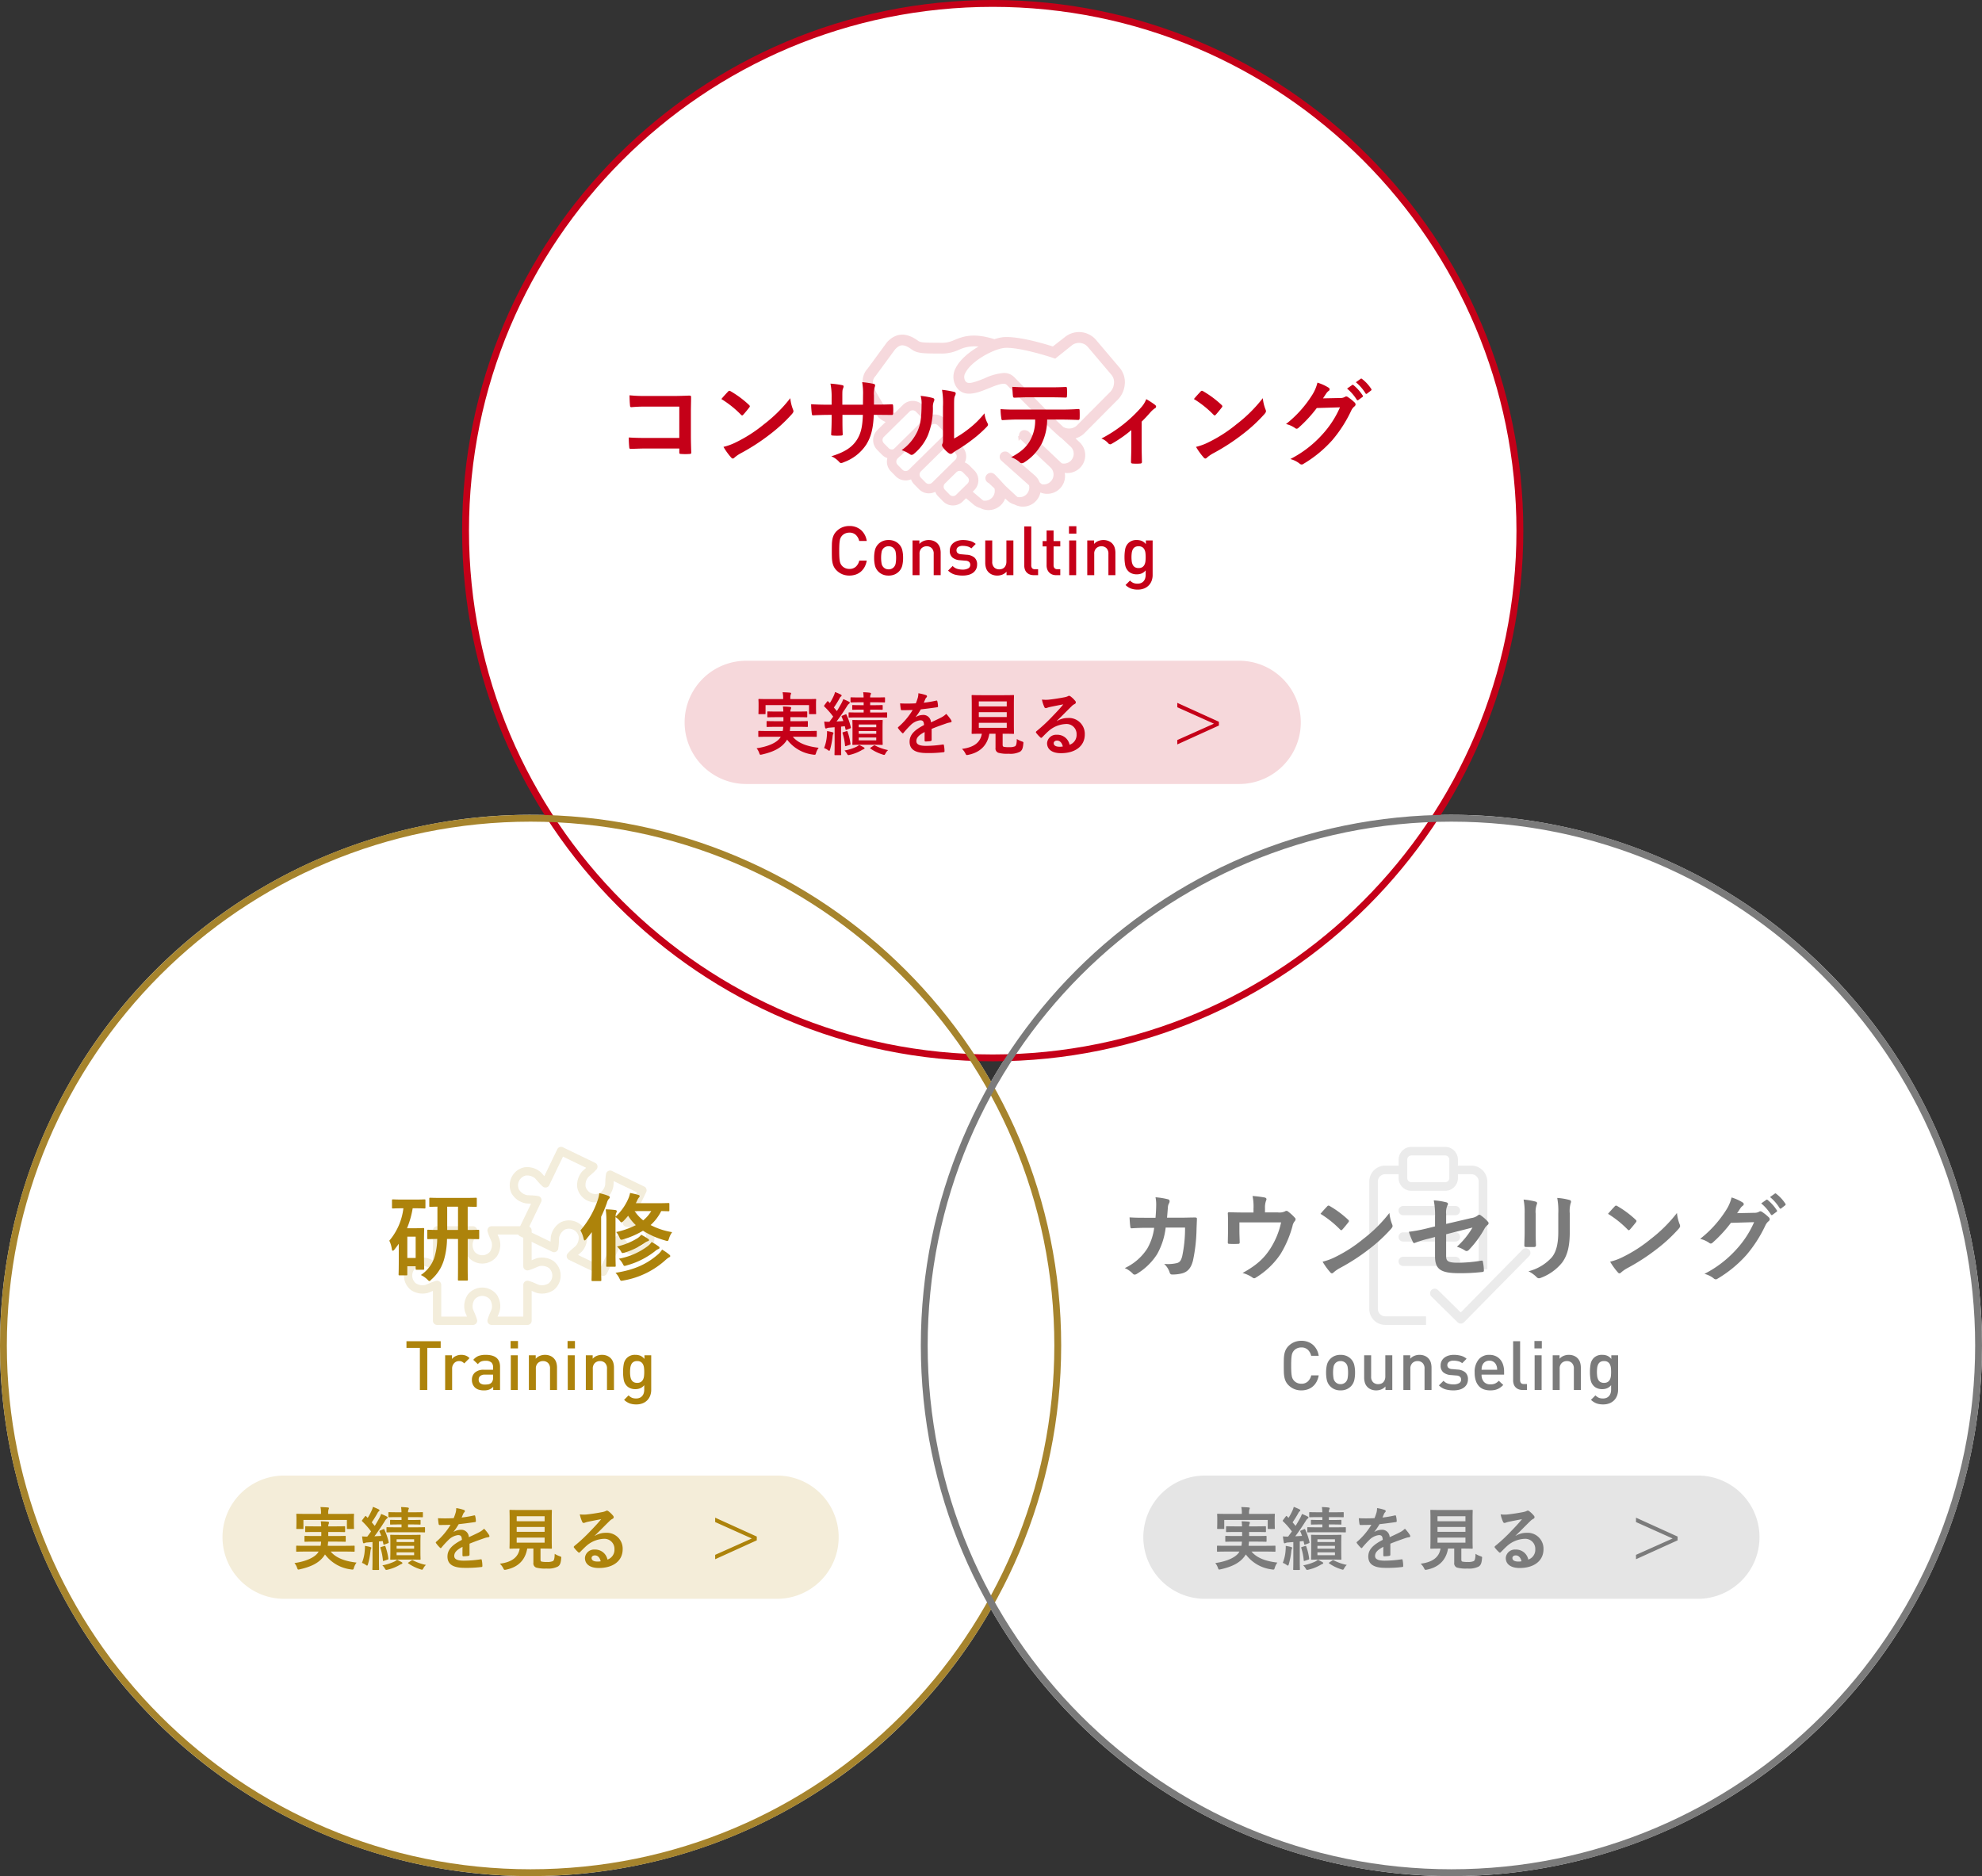 <svg xmlns="http://www.w3.org/2000/svg" width="579" height="548" viewBox="0 0 579 548">
  <rect x="0" y="0" width="579" height="548" fill="#333333" stroke="none"/>
  <g id="グループ_2730" data-name="グループ 2730" transform="translate(-31 -3287)">
    <path id="パス_2857" data-name="パス 2857" d="M155,0A155,155,0,1,1,0,155,155,155,0,0,1,155,0Z" transform="translate(31 3525)" fill="#fff"/>
    <path id="パス_2859" data-name="パス 2859" d="M155,0A155,155,0,1,1,0,155,155,155,0,0,1,155,0Z" transform="translate(300 3525)" fill="#fff"/>
    <g id="パス_2852" data-name="パス 2852" transform="translate(166 3287)" fill="#fff">
      <path d="M 155 309 C 144.551 309 134.108 307.947 123.963 305.871 C 114.075 303.848 104.35 300.829 95.057 296.898 C 85.932 293.039 77.131 288.262 68.898 282.7 C 60.743 277.191 53.075 270.863 46.106 263.894 C 39.137 256.925 32.809 249.257 27.3 241.102 C 21.738 232.869 16.961 224.068 13.102 214.943 C 9.171 205.65 6.152 195.925 4.129 186.037 C 2.053 175.892 1 165.449 1 155 C 1 144.551 2.053 134.108 4.129 123.963 C 6.152 114.075 9.171 104.35 13.102 95.057 C 16.961 85.932 21.738 77.131 27.3 68.898 C 32.809 60.743 39.137 53.075 46.106 46.106 C 53.075 39.137 60.743 32.809 68.898 27.3 C 77.131 21.738 85.932 16.961 95.057 13.102 C 104.35 9.171 114.075 6.152 123.963 4.129 C 134.108 2.053 144.551 1 155 1 C 165.449 1 175.892 2.053 186.037 4.129 C 195.925 6.152 205.65 9.171 214.943 13.102 C 224.068 16.961 232.869 21.738 241.102 27.3 C 249.257 32.809 256.925 39.137 263.894 46.106 C 270.863 53.075 277.191 60.743 282.7 68.898 C 288.262 77.131 293.039 85.932 296.898 95.057 C 300.829 104.35 303.848 114.075 305.871 123.963 C 307.947 134.108 309 144.551 309 155 C 309 165.449 307.947 175.892 305.871 186.037 C 303.848 195.925 300.829 205.65 296.898 214.943 C 293.039 224.068 288.262 232.869 282.7 241.102 C 277.191 249.257 270.863 256.925 263.894 263.894 C 256.925 270.863 249.257 277.191 241.102 282.7 C 232.869 288.262 224.068 293.039 214.943 296.898 C 205.65 300.829 195.925 303.848 186.037 305.871 C 175.892 307.947 165.449 309 155 309 Z" stroke="none"/>
      <path d="M 155 2 C 144.618 2 134.243 3.046 124.163 5.108 C 114.34 7.118 104.679 10.118 95.446 14.023 C 86.381 17.857 77.637 22.603 69.458 28.129 C 61.356 33.602 53.737 39.889 46.813 46.813 C 39.889 53.737 33.602 61.356 28.129 69.458 C 22.603 77.637 17.857 86.381 14.023 95.446 C 10.118 104.679 7.118 114.34 5.108 124.163 C 3.046 134.243 2 144.618 2 155 C 2 165.382 3.046 175.757 5.108 185.837 C 7.118 195.66 10.118 205.321 14.023 214.554 C 17.857 223.619 22.603 232.363 28.129 240.542 C 33.602 248.644 39.889 256.263 46.813 263.187 C 53.737 270.111 61.356 276.398 69.458 281.871 C 77.637 287.397 86.381 292.143 95.446 295.977 C 104.679 299.882 114.34 302.882 124.163 304.892 C 134.243 306.954 144.618 308 155 308 C 165.382 308 175.757 306.954 185.837 304.892 C 195.66 302.882 205.321 299.882 214.554 295.977 C 223.619 292.143 232.363 287.397 240.542 281.871 C 248.644 276.398 256.263 270.111 263.187 263.187 C 270.111 256.263 276.398 248.644 281.871 240.542 C 287.397 232.363 292.143 223.619 295.977 214.554 C 299.882 205.321 302.882 195.66 304.892 185.837 C 306.954 175.757 308 165.382 308 155 C 308 144.618 306.954 134.243 304.892 124.163 C 302.882 114.34 299.882 104.679 295.977 95.446 C 292.143 86.381 287.397 77.637 281.871 69.458 C 276.398 61.356 270.111 53.737 263.187 46.813 C 256.263 39.889 248.644 33.602 240.542 28.129 C 232.363 22.603 223.619 17.857 214.554 14.023 C 205.321 10.118 195.66 7.118 185.837 5.108 C 175.757 3.046 165.382 2 155 2 M 155 0 C 240.604 0 310 69.396 310 155 C 310 240.604 240.604 310 155 310 C 69.396 310 0 240.604 0 155 C 0 69.396 69.396 0 155 0 Z" stroke="none" fill="#c50018"/>
    </g>
    <g id="グループ_2722" data-name="グループ 2722" transform="translate(-582.892 962.998)" opacity="0.15">
      <g id="グループ_68" data-name="グループ 68" transform="translate(911.32 2451.3)">
        <path id="パス_975" data-name="パス 975" d="M894.748,2440.311l.027.237.153-.162a.273.273,0,0,0-.173-.075Z" transform="translate(-894.333 -2439.933)" fill="#c50018"/>
        <path id="パス_976" data-name="パス 976" d="M894.646,2441.546l-.159-1.39.421-.083a.648.648,0,0,1,.431.176l.278.259Z" transform="translate(-894.487 -2440.073)" fill="#c50018"/>
      </g>
      <g id="グループ_69" data-name="グループ 69" transform="translate(865.892 2421.002)">
        <path id="パス_977" data-name="パス 977" d="M941.919,2436.35a6.148,6.148,0,0,0-1.307-4.732l-6.95-8.2a6.176,6.176,0,0,0-8.692-.716l-3.581,2.786-.227-.073c-2.392-.761-10.522-3.2-14.636-2.644a12.158,12.158,0,0,0-2.129.524l-.14.048-.14-.044c-6.088-1.909-8.981-.751-11.3.181l-.068.027a8.628,8.628,0,0,1-3.587.866l-1.66-.013c-3.889-.027-4.936-.035-5.754-.63-3.336-2.433-6.064-2.327-8.582.33l-5.675,7.735c-2.669,2.882-.733,7,.222,8.631l2.887,5.026.092.087a6.1,6.1,0,0,0,1.821,1.185l.624.265-2.836,2.792a3.687,3.687,0,0,0-.04,5.209l1.409,1.431a3.613,3.613,0,0,0,1.379.877l.384.138-.1.4a3.671,3.671,0,0,0,.948,3.456l1.411,1.431a3.657,3.657,0,0,0,2.6,1.1,3.715,3.715,0,0,0,1.393-.26l.426-.168.164.428a3.655,3.655,0,0,0,.809,1.25l1.408,1.431a3.655,3.655,0,0,0,2.626,1.1,3.714,3.714,0,0,0,1.614-.373l.431-.209.186.44a3.649,3.649,0,0,0,.764,1.15l1.409,1.431a3.688,3.688,0,0,0,5.211.04l1.211-1.193,2.23,1.876a4.8,4.8,0,0,0,2.018,1.139l.091.035a4.788,4.788,0,0,0,6.723-2.5l.243-.624,1.018.951a4.748,4.748,0,0,0,2,1.124l.091.036a4.807,4.807,0,0,0,6.942-3.2l.116-.517.494.194a4.8,4.8,0,0,0,1.771.337,4.85,4.85,0,0,0,3.527-1.525,4.8,4.8,0,0,0,1.295-3.457,5.072,5.072,0,0,0-.063-.616l-.1-.6.6.078a4.5,4.5,0,0,0,.786.041,4.821,4.821,0,0,0,3.138-8.342l-1.663-1.557.739-.234a6.126,6.126,0,0,0,2.111-1.164l9.629-9.686A6.844,6.844,0,0,0,941.919,2436.35ZM875,2455.367a1.675,1.675,0,0,1-.712.161l-.04,0a1.684,1.684,0,0,1-1.169-.5l-1.409-1.432a1.7,1.7,0,0,1,.019-2.4l7.49-7.374a1.7,1.7,0,0,1,2.4.019l1.409,1.429a1.7,1.7,0,0,1,.313,1.929l-.035.069-.056.056-8.137,8.01Zm4.5,5.974a1.644,1.644,0,0,1-1.149.486l-.07,0a1.665,1.665,0,0,1-1.177-.5l-1.411-1.43a1.7,1.7,0,0,1,.019-2.4l.608-.588a3.707,3.707,0,0,0,.55-.446l7.491-7.376a3.526,3.526,0,0,0,.448-.536l.056-.065.7-.692a1.7,1.7,0,0,1,2.4.019l1.409,1.431a1.7,1.7,0,0,1-.019,2.4Zm6.8,3.777a1.7,1.7,0,0,1-2.4-.019l-1.409-1.431a1.7,1.7,0,0,1,.017-2.4l6.815-6.71a1.687,1.687,0,0,1,1.188-.487h.014a1.684,1.684,0,0,1,1.195.506l1.409,1.431a1.7,1.7,0,0,1-.018,2.4Zm10.371.245-3.343,3.291a1.682,1.682,0,0,1-1.188.488l-.014,0a1.687,1.687,0,0,1-1.195-.505l-1.409-1.431a1.7,1.7,0,0,1,.019-2.4l3.341-3.29a1.729,1.729,0,0,1,1.193-.484,1.687,1.687,0,0,1,1.206.5l1.409,1.431A1.7,1.7,0,0,1,896.673,2465.363Zm31.1-9.05a3.24,3.24,0,0,1-3.141,3.352,3.152,3.152,0,0,1-.683-.048l-.092-.016-.079-.051a3.431,3.431,0,0,1-.437-.342c-6.3-5.959-8.526-8.126-9.324-8.936l-.01.014-.359-.218a1.235,1.235,0,0,0-.643-.182,1.192,1.192,0,0,0-1.214,1.169,1.125,1.125,0,0,0,.219.666l.257.355,8.591,8.042a3.249,3.249,0,0,1-2.8,5.571l-.092-.017-.078-.051a3.325,3.325,0,0,1-.438-.342l-.343-.321-.038-.1a4.747,4.747,0,0,0-1.18-1.743l-7.832-6.792-.184-.084a1.227,1.227,0,0,0-.516-.115,1.194,1.194,0,0,0-1.215,1.169,1.149,1.149,0,0,0,.469.914l.321.244-.017.031,7.786,6.926.03.148a3.374,3.374,0,0,1,.07.563,3.242,3.242,0,0,1-3.822,3.3l-.09-.017-.078-.051a3.176,3.176,0,0,1-.44-.342l-3.311-3.1c-.048-.052-2.288-2.525-2.882-3.1l-.073-.065a1.215,1.215,0,0,0-.907-.4,1.193,1.193,0,0,0-1.214,1.169,1.169,1.169,0,0,0,.72,1.066l.073.032,1.824,1.708.032.13a3.243,3.243,0,0,1-3.147,4.032,3.288,3.288,0,0,1-.582-.052l-.092-.016-.078-.051a3.278,3.278,0,0,1-.438-.341l-2.979-2.517.748-.738a3.69,3.69,0,0,0,.041-5.211l-1.409-1.431a3.668,3.668,0,0,0-1.187-.807l-.429-.181.192-.424a3.71,3.71,0,0,0-.724-4.11l-1.409-1.432a3.655,3.655,0,0,0-1.282-.842l-.419-.163.161-.423a3.684,3.684,0,0,0-.807-3.91l-1.409-1.432a3.663,3.663,0,0,0-2.6-1.1,3.746,3.746,0,0,0-1.015.135l-.4.11-.145-.39a3.649,3.649,0,0,0-.823-1.3L883,2442.444a3.691,3.691,0,0,0-5.211-.039l-2.41,2.373-.164.014a1.807,1.807,0,0,1-.183.015,3.733,3.733,0,0,1-2.543-.883l-.059-.051-3.08-5.253c-1.02-2.126-1.566-3.62-.1-5.2l5.675-7.737c1.439-1.516,2.726-1.967,5.4-.019,1.463,1.066,3.4,1.077,7.273,1.1.483,0,.993,0,1.536.011a11.64,11.64,0,0,0,4.57-1.066,10.814,10.814,0,0,1,5.675-1l1.376.13-1.185.712c-3.023,1.814-5.246,3.912-6.256,5.9a5.018,5.018,0,0,0-.1,4.867c1.944,3.589,5.958,1.946,9.181.626,2.764-1.131,4.787-1.859,5.692-.937,5.06,5.146,14.889,14.944,15.8,15.4l.084.033.052.056,2.718,2.543A3.228,3.228,0,0,1,927.776,2456.313Zm11.759-20.256a4.379,4.379,0,0,1-1.439,2.8l-9.654,9.708a3.778,3.778,0,0,1-4.274.332l-.083-.06-1.735-1.625c-1.6-1.646-9.646-9.934-12.547-12.884a3.789,3.789,0,0,0-2.85-1.139,15.661,15.661,0,0,0-5.463,1.536c-4.116,1.685-5.441,1.782-6.159.455a2.7,2.7,0,0,1,.129-2.637c1.757-3.463,8.15-6.952,11.391-7.4,3.5-.476,11.607,1.881,14.433,2.832l.651.217,4.6-3.673a3.767,3.767,0,0,1,5.3.444l6.952,8.2A3.747,3.747,0,0,1,939.535,2436.057Z" transform="translate(-865.752 -2420.862)" fill="#c50018"/>
        <path id="パス_978" data-name="パス 978" d="M902.658,2473a5.221,5.221,0,0,1-2.4-.589l-.052-.02a5.2,5.2,0,0,1-2.156-1.222l-1.951-1.641-.966.951a4.066,4.066,0,0,1-5.746-.044l-1.409-1.431a4.005,4.005,0,0,1-.842-1.268l-.032-.073-.072.034a4.106,4.106,0,0,1-1.779.412,4.036,4.036,0,0,1-2.895-1.209l-1.409-1.434a4.01,4.01,0,0,1-.891-1.379l-.027-.072-.071.027a4.069,4.069,0,0,1-4.4-.921l-1.409-1.432a4.041,4.041,0,0,1-1.047-3.81l.016-.066-.063-.023a4.025,4.025,0,0,1-1.522-.967l-1.409-1.431a4.069,4.069,0,0,1,.045-5.746l2.432-2.394-.1-.045a6.431,6.431,0,0,1-1.932-1.259l-.162-.175-2.885-5.023c-1-1.7-3.006-6-.187-9.06l5.692-7.756c2.637-2.783,5.608-2.907,9.079-.377.721.526,1.741.532,5.535.559l1.658.013a8.2,8.2,0,0,0,3.408-.825l.106-.041c2.378-.953,5.341-2.141,11.557-.19l.024.006.024-.008a12.587,12.587,0,0,1,2.2-.54c4.2-.566,12.39,1.891,14.8,2.658l.038.013,3.422-2.664a6.553,6.553,0,0,1,9.213.771l6.952,8.2a6.533,6.533,0,0,1,1.395,5.023h0a7.252,7.252,0,0,1-2.37,4.56l-9.608,9.667a6.527,6.527,0,0,1-2.266,1.258l-.122.038,1.192,1.116a5.2,5.2,0,0,1-3.384,9,4.769,4.769,0,0,1-.849-.045l-.1-.013.016.1a5.281,5.281,0,0,1,.068.663,5.164,5.164,0,0,1-1.4,3.727,5.226,5.226,0,0,1-3.8,1.647,5.173,5.173,0,0,1-1.91-.364l-.083-.033-.019.088a5.2,5.2,0,0,1-7.47,3.459l-.054-.021a5.16,5.16,0,0,1-2.138-1.207l-.61-.57-.04.1a5.173,5.173,0,0,1-1.031,1.652A5.229,5.229,0,0,1,902.658,2473Zm-6.6-4.5,2.494,2.1a4.5,4.5,0,0,0,1.876,1.064l.164.065a4.447,4.447,0,0,0,5.317-.895,4.393,4.393,0,0,0,.879-1.41l.446-1.146,1.427,1.335a4.4,4.4,0,0,0,1.843,1.036l.165.065a4.447,4.447,0,0,0,5.316-.894,4.41,4.41,0,0,0,1.082-2.051l.213-.948.9.356a4.421,4.421,0,0,0,6.016-4.849l-.175-1.1,1.1.142a4.174,4.174,0,0,0,.724.04,4.446,4.446,0,0,0,2.893-7.687l-2.135-2,1.354-.43a5.739,5.739,0,0,0,1.981-1.093l9.605-9.664a6.513,6.513,0,0,0,2.135-4.1h0a5.783,5.783,0,0,0-1.22-4.443l-6.952-8.2a5.8,5.8,0,0,0-8.159-.672l-3.747,2.918-.418-.132c-2.373-.756-10.433-3.181-14.471-2.631a11.713,11.713,0,0,0-2.06.51l-.256.084-.256-.081c-5.959-1.87-8.784-.737-11.051.172l-.1.041a8.777,8.777,0,0,1-3.7.878l-1.657-.013c-3.984-.027-5.055-.035-5.975-.7-3.188-2.324-5.678-2.242-8.067.268l-5.687,7.749c-2.5,2.695-.642,6.62.272,8.184l2.858,4.977.054.051a5.717,5.717,0,0,0,1.706,1.112l1.147.486-3.239,3.189a3.309,3.309,0,0,0-.035,4.674l1.409,1.431a3.24,3.24,0,0,0,1.236.786l.7.253-.175.726a3.293,3.293,0,0,0,.85,3.1l1.409,1.429a3.279,3.279,0,0,0,2.331.984,3.36,3.36,0,0,0,1.25-.232l.78-.31.3.783a3.26,3.26,0,0,0,.723,1.122l1.409,1.433a3.283,3.283,0,0,0,2.356.983,3.328,3.328,0,0,0,1.449-.336l.789-.383.342.808a3.28,3.28,0,0,0,.685,1.031l1.409,1.431a3.311,3.311,0,0,0,4.675.035Zm5.572,2.507a3.742,3.742,0,0,1-.648-.057l-.168-.031-.141-.094a3.426,3.426,0,0,1-.491-.382l-3.281-2.772,1.044-1.028a3.31,3.31,0,0,0,.037-4.676l-1.409-1.43a3.26,3.26,0,0,0-1.064-.726l-.786-.332.353-.779a3.326,3.326,0,0,0-.65-3.687l-1.409-1.431a3.254,3.254,0,0,0-1.149-.754l-.771-.3.3-.774a3.314,3.314,0,0,0-.723-3.511l-1.411-1.429a3.272,3.272,0,0,0-2.329-.983,3.436,3.436,0,0,0-.912.121l-.736.2-.265-.717a3.277,3.277,0,0,0-.737-1.164l-1.409-1.431a3.315,3.315,0,0,0-4.674-.037l-2.51,2.472-.3.023a1.869,1.869,0,0,1-.2.018,4.1,4.1,0,0,1-2.8-.972l-.108-.094-3.114-5.307c-1.058-2.208-1.675-3.887-.061-5.631l5.692-7.758c1.513-1.59,3.026-2.154,5.9-.062,1.365.995,3.265,1,7.052,1.024h.1c.453,0,.931,0,1.436.01a11.337,11.337,0,0,0,4.426-1.038,11.126,11.126,0,0,1,5.851-1.022l2.524.239-2.173,1.3c-2.965,1.777-5.135,3.821-6.115,5.751a4.662,4.662,0,0,0-.1,4.516c1.784,3.292,5.462,1.785,8.706.456,2.99-1.224,5.03-1.944,6.105-.853,6,6.1,14.825,14.836,15.688,15.32l.145.054.113.119,2.7,2.527a3.633,3.633,0,0,1-3.122,6.221l-.17-.03-.143-.094a3.767,3.767,0,0,1-.488-.382c-4.961-4.691-8.074-7.671-9.255-8.866l-.016-.01-.361-.217a.862.862,0,0,0-.446-.127.815.815,0,0,0-.836.791.749.749,0,0,0,.148.443l.237.327,8.564,8.017a3.627,3.627,0,0,1-3.123,6.22l-.168-.029-.141-.1a3.568,3.568,0,0,1-.491-.381l-.405-.38-.068-.174a4.375,4.375,0,0,0-1.088-1.6l-7.781-6.748-.133-.062a.836.836,0,0,0-1.195.71.777.777,0,0,0,.318.614l.591.448-.032.052,7.646,6.8.056.271a3.676,3.676,0,0,1,.078.628,3.619,3.619,0,0,1-4.266,3.688l-.169-.03-.143-.094a3.369,3.369,0,0,1-.489-.381l-3.311-3.1c-.024-.024-.073-.078-.154-.169-1.479-1.624-2.4-2.61-2.733-2.931l-.065-.059a.868.868,0,0,0-.653-.3.816.816,0,0,0-.836.791.789.789,0,0,0,.491.719l.135.059,1.954,1.828.059.241a3.622,3.622,0,0,1-3.516,4.5Zm-.531-.8.016,0a2.867,2.867,0,0,0,3.295-3.517l0-.022-1.708-1.59a1.546,1.546,0,0,1-.949-1.414,1.6,1.6,0,0,1,2.78-1.022l.048.041c.354.34,1.285,1.338,2.776,2.975l.129.143,3.293,3.08a2.9,2.9,0,0,0,.388.3l.029.01a2.862,2.862,0,0,0,3.378-2.918,3.159,3.159,0,0,0-.062-.5l0-.023-7.927-7.051.006-.009-.052-.04a1.525,1.525,0,0,1-.618-1.216,1.573,1.573,0,0,1,1.594-1.547,1.623,1.623,0,0,1,.675.149l.273.143,7.832,6.792a5.159,5.159,0,0,1,1.285,1.888l.006.016.281.264a2.77,2.77,0,0,0,.388.3l.027.011a2.873,2.873,0,0,0,2.474-4.922l-8.638-8.1-.259-.356a1.506,1.506,0,0,1-.292-.887,1.574,1.574,0,0,1,1.593-1.549,1.614,1.614,0,0,1,.839.238l.062.037.057-.08.324.3c1.11,1.13,4.245,4.134,9.314,8.927a3.049,3.049,0,0,0,.385.3l.029.011a2.973,2.973,0,0,0,.6.041,2.859,2.859,0,0,0,2.778-2.961h0a2.86,2.86,0,0,0-.907-2l-2.766-2.569c-1.122-.559-12.83-12.347-15.9-15.474-.739-.751-2.74-.017-5.279,1.023-3.185,1.3-7.55,3.092-9.658-.8a5.4,5.4,0,0,1,.094-5.221c1.044-2.054,3.316-4.205,6.4-6.058l.2-.118-.229-.02a10.454,10.454,0,0,0-5.486.964,12.008,12.008,0,0,1-4.722,1.1c-.51,0-.987-.008-1.439-.009l-.1,0c-3.949-.019-5.932-.029-7.494-1.168-2.467-1.8-3.546-1.448-4.886-.045l-5.689,7.751c-1.312,1.407-.815,2.744.16,4.777l3.042,5.178a3.377,3.377,0,0,0,2.288.793,1.188,1.188,0,0,0,.148-.014l.041,0,2.313-2.277a4.068,4.068,0,0,1,5.745.044l1.409,1.431a4.008,4.008,0,0,1,.909,1.433l.024.065.067-.019a4.161,4.161,0,0,1,1.115-.148,4.034,4.034,0,0,1,2.866,1.209l1.409,1.43a4.038,4.038,0,0,1,1.164,2.883,4.081,4.081,0,0,1-.273,1.43l-.027.07.07.027a4.037,4.037,0,0,1,1.414.928l1.409,1.433a4.093,4.093,0,0,1,.8,4.531l-.033.069.072.031a4.017,4.017,0,0,1,1.311.893l1.409,1.43a4.068,4.068,0,0,1-.046,5.746l-.453.445,2.662,2.25a3.076,3.076,0,0,0,.4.314Zm-8.815-.549h-.04a2.053,2.053,0,0,1-1.439-.618l-1.409-1.431a2.076,2.076,0,0,1,.024-2.932l3.341-3.291a2.1,2.1,0,0,1,1.454-.593,2.076,2.076,0,0,1,1.481.616l1.408,1.43a2.077,2.077,0,0,1-.022,2.933h0l-3.343,3.29A2.057,2.057,0,0,1,892.283,2469.659Zm1.932-8.11a1.35,1.35,0,0,0-.925.377l-3.341,3.29a1.318,1.318,0,0,0-.014,1.862l1.409,1.432a1.3,1.3,0,0,0,.928.392l.032,0a1.313,1.313,0,0,0,.9-.38l3.343-3.291a1.319,1.319,0,0,0,.014-1.864l-1.409-1.429A1.318,1.318,0,0,0,894.214,2461.55Zm-8.962,4.574a2.057,2.057,0,0,1-1.477-.619l-1.409-1.431a2.076,2.076,0,0,1,.022-2.933l6.815-6.71a2.066,2.066,0,0,1,1.454-.594h.044a2.043,2.043,0,0,1,1.435.617l1.409,1.431a2.077,2.077,0,0,1-.022,2.932l-6.815,6.71A2.066,2.066,0,0,1,885.253,2466.124Zm5.414-11.531a1.316,1.316,0,0,0-.932.378l-6.816,6.71a1.32,1.32,0,0,0-.014,1.862l1.411,1.431a1.351,1.351,0,0,0,1.862.014l6.814-6.709a1.319,1.319,0,0,0,.014-1.863l-1.409-1.431a1.31,1.31,0,0,0-.928-.392Zm-12.171,7.752h-.067a2.041,2.041,0,0,1-1.45-.615l-1.409-1.431a2.076,2.076,0,0,1,.022-2.933l.664-.632a3.3,3.3,0,0,0,.494-.4l7.491-7.374a3.248,3.248,0,0,0,.4-.481l.076-.094.728-.72a2.08,2.08,0,0,1,2.933.024l1.409,1.43a2.082,2.082,0,0,1-.024,2.934l-9.853,9.7h0A2.038,2.038,0,0,1,878.5,2462.345Zm-1.792-5-.585.564a1.321,1.321,0,0,0-.011,1.861l1.409,1.43a1.28,1.28,0,0,0,.912.389l.067,0a1.279,1.279,0,0,0,.883-.377h0l9.854-9.7a1.327,1.327,0,0,0,.014-1.864l-1.409-1.43a1.325,1.325,0,0,0-1.862-.014l-.732.73a3.756,3.756,0,0,1-.473.563l-7.491,7.377A4.153,4.153,0,0,1,876.7,2457.343Zm-2.272-1.3h-.051a2.048,2.048,0,0,1-1.427-.615L871.544,2454a2.078,2.078,0,0,1,.022-2.933l7.492-7.374a2.079,2.079,0,0,1,2.931.023l1.409,1.429a2.078,2.078,0,0,1,.385,2.358l-.063.13-8.285,8.157-.133.063A2.066,2.066,0,0,1,874.432,2456.046Zm6.077-12.192a1.3,1.3,0,0,0-.92.375l-7.49,7.376a1.317,1.317,0,0,0-.015,1.862l1.409,1.431a1.31,1.31,0,0,0,.907.389h.043a1.306,1.306,0,0,0,.542-.124l.011-.005,8.107-7.988a1.32,1.32,0,0,0-.243-1.5l-1.409-1.43A1.3,1.3,0,0,0,880.509,2443.855Zm45.695,6.073a4.145,4.145,0,0,1-2.086-.561l-.151-.113-1.735-1.624-.369-.379c-6.28-6.466-10.38-10.677-12.19-12.516a3.431,3.431,0,0,0-2.58-1.026,15.4,15.4,0,0,0-5.321,1.509c-3.919,1.6-5.707,2-6.636.283a3.048,3.048,0,0,1,.124-2.987c1.806-3.562,8.359-7.147,11.678-7.6,3.574-.485,11.755,1.89,14.6,2.846l.456.153,4.439-3.544a4.141,4.141,0,0,1,5.819.5l6.952,8.2a4.132,4.132,0,0,1,.842,3.177h0a4.761,4.761,0,0,1-1.571,3.045L928.82,2449A4.144,4.144,0,0,1,926.2,2449.928Zm-1.687-1.2a3.41,3.41,0,0,0,3.811-.3l9.64-9.694a4.018,4.018,0,0,0,1.333-2.58h0a3.375,3.375,0,0,0-.669-2.6l-6.95-8.2a3.39,3.39,0,0,0-4.763-.4l-4.769,3.811-.847-.286c-2.8-.941-10.83-3.279-14.261-2.814-3.163.432-9.4,3.825-11.1,7.192a2.32,2.32,0,0,0-.134,2.285c.532.983,1.439,1.113,5.684-.623a15.856,15.856,0,0,1,5.606-1.565,4.156,4.156,0,0,1,3.12,1.252c1.809,1.84,5.911,6.053,12.191,12.521l.356.365Z" transform="translate(-865.892 -2421.002)" fill="#c50018"/>
      </g>
    </g>
    <path id="パス_2856" data-name="パス 2856" d="M-36.8-4.26h-2.18a3.473,3.473,0,0,1-.98,1.76,2.682,2.682,0,0,1-1.92.68,2.98,2.98,0,0,1-1.18-.23,2.723,2.723,0,0,1-.92-.63,2.733,2.733,0,0,1-.43-.61,2.968,2.968,0,0,1-.26-.82,9.894,9.894,0,0,1-.13-1.21q-.04-.72-.04-1.8t.04-1.8a9.894,9.894,0,0,1,.13-1.21,2.968,2.968,0,0,1,.26-.82,2.733,2.733,0,0,1,.43-.61,2.723,2.723,0,0,1,.92-.63,2.98,2.98,0,0,1,1.18-.23,2.646,2.646,0,0,1,1.91.68A3.509,3.509,0,0,1-39-9.98h2.2a5.228,5.228,0,0,0-1.74-3.26,5.081,5.081,0,0,0-3.34-1.12,5.324,5.324,0,0,0-2.06.39,5.148,5.148,0,0,0-1.68,1.13,4.056,4.056,0,0,0-.8,1.1,5.077,5.077,0,0,0-.41,1.26,9.259,9.259,0,0,0-.15,1.51Q-47-8.14-47-7.12t.02,1.85a9.259,9.259,0,0,0,.15,1.51,5.077,5.077,0,0,0,.41,1.26,4.056,4.056,0,0,0,.8,1.1A5.148,5.148,0,0,0-43.94-.27a5.324,5.324,0,0,0,2.06.39,5.749,5.749,0,0,0,1.81-.28A4.582,4.582,0,0,0-38.55-1a4.76,4.76,0,0,0,1.12-1.38A5.95,5.95,0,0,0-36.8-4.26Zm10.62-.82a9.426,9.426,0,0,0-.24-2.25,3.817,3.817,0,0,0-.96-1.73,4,4,0,0,0-1.25-.86,4.309,4.309,0,0,0-1.79-.34,4.24,4.24,0,0,0-1.78.34,4.031,4.031,0,0,0-1.24.86,3.817,3.817,0,0,0-.96,1.73,9.426,9.426,0,0,0-.24,2.25,9.523,9.523,0,0,0,.24,2.27,3.817,3.817,0,0,0,.96,1.73,4.031,4.031,0,0,0,1.24.86,4.24,4.24,0,0,0,1.78.34,4.309,4.309,0,0,0,1.79-.34,4,4,0,0,0,1.25-.86,3.817,3.817,0,0,0,.96-1.73A9.523,9.523,0,0,0-26.18-5.08Zm-2.04,0a9.875,9.875,0,0,1-.12,1.58,2.126,2.126,0,0,1-.58,1.2,2.035,2.035,0,0,1-1.5.6,2.011,2.011,0,0,1-1.48-.6,2.126,2.126,0,0,1-.58-1.2,9.875,9.875,0,0,1-.12-1.58,9.875,9.875,0,0,1,.12-1.58,2.126,2.126,0,0,1,.58-1.2,2,2,0,0,1,1.48-.58,2.03,2.03,0,0,1,1.5.58,2.126,2.126,0,0,1,.58,1.2A9.875,9.875,0,0,1-28.22-5.08ZM-15.2,0V-6.48a5.287,5.287,0,0,0-.22-1.57,3.121,3.121,0,0,0-.8-1.29,3.21,3.21,0,0,0-1.09-.68,3.935,3.935,0,0,0-1.41-.24,3.972,3.972,0,0,0-1.47.28,3.219,3.219,0,0,0-1.23.86v-1.02h-2V0h2.04V-6.18a2.172,2.172,0,0,1,.62-1.71,2.155,2.155,0,0,1,1.48-.55,2.068,2.068,0,0,1,1.45.54,2.229,2.229,0,0,1,.59,1.72V0ZM-4.56-3.1a2.576,2.576,0,0,0-.79-2.05,3.782,3.782,0,0,0-2.23-.81l-1.6-.14a1.758,1.758,0,0,1-1.11-.39,1.084,1.084,0,0,1-.29-.77,1.138,1.138,0,0,1,.46-.94,2.216,2.216,0,0,1,1.38-.36,5.394,5.394,0,0,1,1.37.17,2.875,2.875,0,0,1,1.13.57l1.28-1.3A4.067,4.067,0,0,0-6.62-10a8.017,8.017,0,0,0-2.1-.26,5.094,5.094,0,0,0-1.49.21,3.879,3.879,0,0,0-1.21.6,2.811,2.811,0,0,0-.82.97,2.831,2.831,0,0,0-.3,1.32,2.5,2.5,0,0,0,.78,2.01,3.816,3.816,0,0,0,2.22.79l1.62.14a1.651,1.651,0,0,1,1.05.37,1.122,1.122,0,0,1,.31.83A1.123,1.123,0,0,1-7.2-1.96a3.336,3.336,0,0,1-1.58.34,5.794,5.794,0,0,1-1.53-.21,3.035,3.035,0,0,1-1.39-.85l-1.34,1.34A4.494,4.494,0,0,0-11.08-.17a8.692,8.692,0,0,0,2.3.29A6.747,6.747,0,0,0-7.1-.08,3.869,3.869,0,0,0-5.76-.69,2.973,2.973,0,0,0-4.88-1.7,2.932,2.932,0,0,0-4.56-3.1ZM6.04,0V-10.14H4v6.18a2.739,2.739,0,0,1-.17,1.01,2.058,2.058,0,0,1-.45.71,1.687,1.687,0,0,1-.67.41,2.545,2.545,0,0,1-.81.13A2.068,2.068,0,0,1,.45-2.24,2.229,2.229,0,0,1-.14-3.96v-6.18H-2.18v6.48a5.287,5.287,0,0,0,.22,1.57A3.121,3.121,0,0,0-1.16-.8,3.21,3.21,0,0,0-.07-.12,3.935,3.935,0,0,0,1.34.12,3.972,3.972,0,0,0,2.81-.16a3.219,3.219,0,0,0,1.23-.86V0Zm7.22,0V-1.74h-.9a1.048,1.048,0,0,1-.86-.3,1.385,1.385,0,0,1-.24-.88V-14.24H9.22V-2.8a3.554,3.554,0,0,0,.16,1.07,2.389,2.389,0,0,0,.5.89,2.461,2.461,0,0,0,.87.61A3.122,3.122,0,0,0,12,0Zm6.48,0V-1.74H18.9a1.07,1.07,0,0,1-.85-.31,1.282,1.282,0,0,1-.27-.87V-8.4h1.96V-9.96H17.78v-3.08H15.74v3.08H14.58V-8.4h1.16v5.58a3.3,3.3,0,0,0,.17,1.05,2.61,2.61,0,0,0,.51.9,2.526,2.526,0,0,0,.86.63A2.939,2.939,0,0,0,18.52,0Zm4.7-12.14V-14.3H22.28v2.16ZM24.38,0V-10.14H22.34V0ZM35.84,0V-6.48a5.287,5.287,0,0,0-.22-1.57,3.121,3.121,0,0,0-.8-1.29,3.21,3.21,0,0,0-1.09-.68,3.935,3.935,0,0,0-1.41-.24,3.972,3.972,0,0,0-1.47.28,3.219,3.219,0,0,0-1.23.86v-1.02h-2V0h2.04V-6.18a2.172,2.172,0,0,1,.62-1.71,2.155,2.155,0,0,1,1.48-.55,2.068,2.068,0,0,1,1.45.54,2.229,2.229,0,0,1,.59,1.72V0ZM46.72-.06V-10.14H44.74v1.08a3.105,3.105,0,0,0-1.21-.95,3.91,3.91,0,0,0-1.45-.25,3.3,3.3,0,0,0-2.44.88A3.358,3.358,0,0,0,38.7-7.6a12.45,12.45,0,0,0-.2,2.34,12.45,12.45,0,0,0,.2,2.34,3.358,3.358,0,0,0,.94,1.78,2.957,2.957,0,0,0,1.04.66,3.8,3.8,0,0,0,1.38.24,3.873,3.873,0,0,0,1.42-.25,3.06,3.06,0,0,0,1.2-.91V-.1a3.589,3.589,0,0,1-.13.98,2.281,2.281,0,0,1-.42.82,2.042,2.042,0,0,1-.74.57,2.564,2.564,0,0,1-1.09.21,2.994,2.994,0,0,1-1.24-.22,3.546,3.546,0,0,1-.96-.68l-1.3,1.3a4.928,4.928,0,0,0,1.61,1.04,5.7,5.7,0,0,0,1.97.3A4.868,4.868,0,0,0,44.2,3.9a3.919,3.919,0,0,0,1.36-.89,3.9,3.9,0,0,0,.86-1.35A4.755,4.755,0,0,0,46.72-.06Zm-2.04-5.2a11.172,11.172,0,0,1-.06,1.17,3.026,3.026,0,0,1-.28,1.02,1.783,1.783,0,0,1-.63.72,1.955,1.955,0,0,1-1.09.27,2,2,0,0,1-1.11-.27,1.712,1.712,0,0,1-.62-.72,3.371,3.371,0,0,1-.28-1.02,9.593,9.593,0,0,1-.07-1.17,9.593,9.593,0,0,1,.07-1.17,3.371,3.371,0,0,1,.28-1.02,1.712,1.712,0,0,1,.62-.72,2,2,0,0,1,1.11-.27,1.955,1.955,0,0,1,1.09.27,1.783,1.783,0,0,1,.63.72,3.026,3.026,0,0,1,.28,1.02A11.172,11.172,0,0,1,44.68-5.26Z" transform="translate(321 3455)" fill="#c50018"/>
    <path id="パス_2853" data-name="パス 2853" d="M-91.56-6.076h-9.6c-2.212,0-3.836-.056-5.152-.14a26.546,26.546,0,0,0,.14,2.912c.028.308.14.42.392.42,1.344-.028,2.828-.112,4.592-.112h9.632v1.12c0,.42.084.448.532.476a18.09,18.09,0,0,0,2.464,0c.392-.028.5-.112.5-.392-.028-.784-.112-3.024-.112-5.068v-6.692c0-1.484.056-2.94.056-4.424.028-.364-.112-.476-.56-.476-1.484.056-2.968.112-4.424.112h-8.316a40.056,40.056,0,0,1-4.676-.2c0,.924.056,2.24.14,3,0,.336.112.476.42.476a38.534,38.534,0,0,1,4.2-.168h9.772Zm12.292-11.368a29.639,29.639,0,0,1,5.712,4.564c.14.14.252.224.364.224s.2-.084.336-.224c.392-.42,1.316-1.54,1.736-2.1a.6.6,0,0,0,.168-.364c0-.112-.084-.224-.252-.392a29.2,29.2,0,0,0-5.348-3.976.746.746,0,0,0-.364-.14.524.524,0,0,0-.392.224C-77.84-19.068-78.652-18.2-79.268-17.444Zm.616,13.972a19.4,19.4,0,0,0,2.24,3.108.726.726,0,0,0,.476.308.774.774,0,0,0,.5-.28,9.665,9.665,0,0,1,1.876-1.288A60.2,60.2,0,0,0-65.1-7.112a45.766,45.766,0,0,0,6.44-5.936c.308-.364.448-.588.448-.84a1.369,1.369,0,0,0-.14-.532,12.5,12.5,0,0,1-.784-3.276,42.066,42.066,0,0,1-7.672,7.616,41.5,41.5,0,0,1-8.064,5.208A16.868,16.868,0,0,1-78.652-3.472Zm43.96-12.348v-2.66a7.711,7.711,0,0,1,.224-2.464,1.5,1.5,0,0,0,.112-.5c0-.224-.112-.364-.5-.448a26.024,26.024,0,0,0-3.276-.476,18.614,18.614,0,0,1,.252,3.836l-.028,2.744h-6.02v-2.044c0-1.9,0-2.184.2-2.688a1.9,1.9,0,0,0,.168-.588c0-.2-.112-.336-.42-.392a27.183,27.183,0,0,0-3.416-.448,19.461,19.461,0,0,1,.336,4.116v2.044h-.84c-2.156,0-3.976-.056-5.152-.14a25.123,25.123,0,0,0,.2,2.716c.028.364.112.532.336.532.868-.056,3.108-.14,4.62-.14h.84v1.064c0,1.764-.056,3.136-.14,4.592-.028.308.14.364.5.392a17.277,17.277,0,0,0,2.408,0c.308-.028.5-.084.476-.392-.084-1.484-.084-3-.084-4.648v-1.008h5.964c-.112,3.416-.56,5.348-1.652,7.14-1.428,2.3-3.584,3.724-7.56,4.956A6.462,6.462,0,0,1-44.828.952c.224.224.364.308.532.308a2.349,2.349,0,0,0,.784-.252A13.192,13.192,0,0,0-36.9-4.2c1.372-2.268,1.988-4.62,2.156-8.624H-33.6c1.372,0,3.08.028,4.032.028.392.028.448-.084.476-.448a14.583,14.583,0,0,0,0-2.212c-.028-.308-.056-.476-.392-.448-1.288.056-2.856.084-4.228.084Zm23.408.56c0-2.016,0-2.576.252-3.108a1.792,1.792,0,0,0,.224-.7c0-.224-.14-.392-.5-.476a26.72,26.72,0,0,0-3.5-.588,22.358,22.358,0,0,1,.28,4.872V-6.5c0,1.428.028,1.764-.168,2.128a.86.86,0,0,0-.112.42,1.117,1.117,0,0,0,.252.588,8.085,8.085,0,0,0,1.68,1.708,1.194,1.194,0,0,0,.588.224.889.889,0,0,0,.56-.224,9.3,9.3,0,0,1,.812-.588A46.5,46.5,0,0,0-5.936-5.6,35.393,35.393,0,0,0-1.792-9.268c.308-.308.42-.5.42-.7a1.394,1.394,0,0,0-.168-.476,8.072,8.072,0,0,1-.868-2.828,26.87,26.87,0,0,1-4.9,4.76,28.465,28.465,0,0,1-3.976,2.6Zm-9.772-3.108a7.531,7.531,0,0,1,.28,2.352c-.028,4.48-.392,6.02-1.176,7.924A13.9,13.9,0,0,1-26.6-2.52a9.922,9.922,0,0,1,2.38,1.176.952.952,0,0,0,.532.224,1.27,1.27,0,0,0,.728-.364,14.424,14.424,0,0,0,3.976-5.264,20.956,20.956,0,0,0,1.512-8.232,4.039,4.039,0,0,1,.336-1.9c.168-.392.112-.728-.364-.868A22.637,22.637,0,0,0-21.056-18.368Zm40.712,6.916c1.932,0,3.864.056,5.32.112.252,0,.42-.112.42-.476.028-.364.028-1.792,0-2.156,0-.392-.028-.56-.308-.56-1.652.112-3.276.168-5.46.168H7.056c-1.624,0-3.192,0-4.76-.14a16.846,16.846,0,0,0,.224,2.688c.028.364.112.56.364.532,1.428-.084,2.8-.168,4.2-.168H12.4a11.893,11.893,0,0,1-1.428,6.02C9.8-3.3,8.148-1.932,5.4-.448A7.355,7.355,0,0,1,7.9,1.036a.825.825,0,0,0,.588.28A1.705,1.705,0,0,0,9.324.98a14.1,14.1,0,0,0,4.928-5.292,15.994,15.994,0,0,0,1.652-7.14Zm-3.024-6.5c1.54,0,3.192.028,4.7.084.308,0,.364-.14.364-.532a12.455,12.455,0,0,0,0-2.044c0-.364-.056-.532-.336-.532-1.4.084-3.164.112-4.732.112H10.36c-1.26,0-2.688-.028-4.648-.14.084,1.008.112,2.016.2,2.688.028.336.112.476.476.476,1.568-.056,2.688-.112,3.976-.112Zm26.88,7.112c.98-.952,1.82-1.876,2.548-2.716A7.067,7.067,0,0,1,47.32-14.7a.639.639,0,0,0,.42-.532.772.772,0,0,0-.308-.5,23.081,23.081,0,0,0-2.576-1.68,7.88,7.88,0,0,1-1.484,2.408,39.831,39.831,0,0,1-11.62,9.1,4.863,4.863,0,0,1,2.016,1.4.778.778,0,0,0,.56.28.616.616,0,0,0,.364-.112,37.454,37.454,0,0,0,5.8-4.032v4.788C40.488-2.1,40.432-.7,40.4.9c-.028.336.14.476.448.5a15.33,15.33,0,0,0,2.268,0c.336-.028.5-.168.476-.5-.028-1.428-.084-3.22-.084-4.564Zm15.26-6.608a29.639,29.639,0,0,1,5.712,4.564c.14.14.252.224.364.224s.2-.084.336-.224c.392-.42,1.316-1.54,1.736-2.1a.6.6,0,0,0,.168-.364c0-.112-.084-.224-.252-.392a29.2,29.2,0,0,0-5.348-3.976.746.746,0,0,0-.364-.14.525.525,0,0,0-.392.224C60.2-19.068,59.388-18.2,58.772-17.444Zm.616,13.972a19.4,19.4,0,0,0,2.24,3.108.726.726,0,0,0,.476.308.774.774,0,0,0,.5-.28,9.665,9.665,0,0,1,1.876-1.288A60.2,60.2,0,0,0,72.94-7.112a45.766,45.766,0,0,0,6.44-5.936c.308-.364.448-.588.448-.84a1.369,1.369,0,0,0-.14-.532A12.5,12.5,0,0,1,78.9-17.7a42.066,42.066,0,0,1-7.672,7.616,41.5,41.5,0,0,1-8.064,5.208A16.868,16.868,0,0,1,59.388-3.472Zm37.1-14.168c.336-.5.616-.924.924-1.4a3.038,3.038,0,0,1,.7-.756.558.558,0,0,0,.308-.476.584.584,0,0,0-.28-.476,13.774,13.774,0,0,0-3.276-1.484,11.958,11.958,0,0,1-1.652,3.78,33.212,33.212,0,0,1-7.532,8.316,7.6,7.6,0,0,1,2.688,1.2.672.672,0,0,0,.42.168.87.87,0,0,0,.588-.308,39,39,0,0,0,5.292-5.74l6.776-.2a28.526,28.526,0,0,1-5.18,7.952A32.256,32.256,0,0,1,86.94.084,7.369,7.369,0,0,1,89.6,1.372a.987.987,0,0,0,.644.308.757.757,0,0,0,.448-.14A35.564,35.564,0,0,0,99.2-5.432a38.593,38.593,0,0,0,5.544-8.652,3.372,3.372,0,0,1,.924-1.2.807.807,0,0,0,.336-.588.907.907,0,0,0-.364-.644,12.916,12.916,0,0,0-1.9-1.512.813.813,0,0,0-.448-.168.563.563,0,0,0-.364.112,2.6,2.6,0,0,1-1.4.336Zm7.028-2.856a13.893,13.893,0,0,1,2.828,3.248.293.293,0,0,0,.476.084L108-18.032a.282.282,0,0,0,.084-.448,12.887,12.887,0,0,0-2.66-3c-.168-.14-.28-.168-.42-.056Zm2.576-1.848a13.246,13.246,0,0,1,2.8,3.22.287.287,0,0,0,.476.084l1.12-.868a.324.324,0,0,0,.084-.5,11.693,11.693,0,0,0-2.66-2.884c-.168-.14-.252-.168-.42-.056Z" transform="translate(321 3421)" fill="#c50018"/>
    <path id="パス_2854" data-name="パス 2854" d="M18,0H162a18,18,0,0,1,0,36H18A18,18,0,0,1,18,0Z" transform="translate(231 3480)" fill="#f6d8db"/>
    <path id="パス_2865" data-name="パス 2865" d="M18,0H162a18,18,0,0,1,0,36H18A18,18,0,0,1,18,0Z" transform="translate(96 3718)" fill="#f4edd9"/>
    <path id="パス_2866" data-name="パス 2866" d="M18,0H162a18,18,0,0,1,0,36H18A18,18,0,0,1,18,0Z" transform="translate(365 3718)" fill="#e5e5e5"/>
    <path id="パス_2855" data-name="パス 2855" d="M8.08-3.8l-.18.3C6.9-2.06,4.38-.92,1.02-.44A4.335,4.335,0,0,1,1.78.92c.14.4.22.54.38.54a3.7,3.7,0,0,0,.46-.08C5.84.64,8.04-.42,9.46-2.26a5.429,5.429,0,0,0,.48-.7,11.157,11.157,0,0,0,7.62,4.38,2.055,2.055,0,0,0,.44.04c.22,0,.28-.12.4-.54a4.811,4.811,0,0,1,.76-1.5c-3.3-.38-5.96-1.3-7.56-3.22h4.18c1.84,0,2.46.04,2.58.04.22,0,.24-.02.24-.22v-1.3c0-.22-.02-.24-.24-.24-.12,0-.74.04-2.58.04H10.74c.04-.38.1-.78.12-1.22h2.2c1.94,0,2.58.04,2.7.04.22,0,.24-.02.24-.22V-8.14c0-.22-.02-.24-.24-.24-.12,0-.76.04-2.7.04H10.9V-9.52h2.06c1.84,0,2.5.04,2.62.04.22,0,.24-.02.24-.24v-1.24c0-.22-.02-.24-.24-.24-.12,0-.78.04-2.62.04H10.9a1.586,1.586,0,0,1,.1-.68,1.224,1.224,0,0,0,.12-.42c0-.14-.12-.22-.36-.26-.6-.08-1.38-.1-2.04-.12.04.38.1.86.12,1.48H7.02c-1.86,0-2.52-.04-2.64-.04-.2,0-.22.02-.22.24v1.24c0,.22.02.24.22.24.12,0,.78-.04,2.64-.04H8.86v1.18H6.88c-1.92,0-2.6-.04-2.72-.04-.2,0-.22.02-.22.24v1.26c0,.2.02.22.22.22.12,0,.8-.04,2.72-.04H8.8a7.569,7.569,0,0,1-.14,1.22H4.32c-1.84,0-2.46-.04-2.58-.04-.2,0-.22.02-.22.24v1.3c0,.2.02.22.22.22.12,0,.74-.04,2.58-.04Zm2.8-11v-.1a3.738,3.738,0,0,1,.1-1.2,1.129,1.129,0,0,0,.12-.4c0-.08-.1-.16-.32-.18-.68-.06-1.42-.1-2.16-.12a7.968,7.968,0,0,1,.16,1.9v.1H4.42c-1.84,0-2.5-.04-2.64-.04-.2,0-.22.02-.22.22,0,.1.04.46.04,1.16v.68c0,1.74-.04,2.06-.04,2.16,0,.2.02.22.22.22H3.4c.22,0,.24-.02.24-.22v-2.42h12.7v2.42c0,.2.02.22.22.22H18.2c.2,0,.22-.02.22-.22,0-.1-.04-.42-.04-2.16v-.84c0-.54.04-.9.04-1,0-.2-.02-.22-.22-.22-.12,0-.78.04-2.64.04ZM31.62-8.66c-1.7,0-2.3-.04-2.42-.04-.18,0-.2.02-.2.2,0,.14.04.66.04,1.86v3.12c0,1.22-.04,1.74-.04,1.86,0,.22.02.24.2.24.12,0,.72-.04,2.42-.04h3.6c1.72,0,2.28.04,2.42.04.2,0,.22-.02.22-.24,0-.12-.04-.64-.04-1.86V-6.64c0-1.2.04-1.74.04-1.86,0-.18-.02-.2-.22-.2-.14,0-.7.04-2.42.04Zm4.36,5.92H30.86v-.84h5.12ZM30.86-4.66v-.82h5.12v.82Zm0-2.72h5.12v.8H30.86ZM26.08-9.96c-.24.1-.28.18-.2.36a12.871,12.871,0,0,1,.48,1.22l-1.98.12c.96-1.24,1.98-2.76,3.02-4.4a2.612,2.612,0,0,1,.62-.78c.16-.1.22-.18.22-.32,0-.12-.06-.18-.24-.28a13.91,13.91,0,0,0-1.66-.74,8.929,8.929,0,0,1-.56,1.26c-.42.74-.84,1.48-1.3,2.22l-.88-1.04a30.349,30.349,0,0,0,1.7-2.74,1.088,1.088,0,0,1,.38-.48.308.308,0,0,0,.18-.26c0-.12-.08-.22-.26-.32a15.929,15.929,0,0,0-1.66-.72,5.527,5.527,0,0,1-.36,1.06,18.515,18.515,0,0,1-1.16,2.16l-.46-.46c-.14-.16-.2-.14-.36.06l-.74.98c-.08.12-.14.18-.14.26a.27.27,0,0,0,.1.18A22.447,22.447,0,0,1,23.4-9.68c-.36.5-.72,1-1.1,1.5a9.854,9.854,0,0,1-1.52-.06c.06.64.14,1.18.24,1.7.04.2.12.32.24.32a.564.564,0,0,0,.3-.08,2.065,2.065,0,0,1,.76-.16l1.5-.12v5.32c0,1.84-.04,2.5-.04,2.62,0,.2.02.22.22.22h1.52c.2,0,.22-.02.22-.22,0-.1-.04-.78-.04-2.62v-5.5l1.1-.12L27-6c.04.24.08.24.34.14l.96-.36c.24-.08.28-.16.24-.36A18,18,0,0,0,27.3-10.2c-.08-.2-.12-.2-.32-.12Zm9.18-1.76c1.72,0,2.26.04,2.38.04.2,0,.22-.02.22-.22v-.92c0-.22-.02-.24-.22-.24-.12,0-.66.04-2.38.04H34.2v-.84h1.56c1.8,0,2.44.04,2.56.04.2,0,.22-.02.22-.24v-1.02c0-.22-.02-.24-.22-.24-.12,0-.76.04-2.56.04H34.2a1.9,1.9,0,0,1,.12-.8.7.7,0,0,0,.12-.36c0-.1-.12-.18-.32-.22a19.632,19.632,0,0,0-1.96-.14,9.544,9.544,0,0,1,.12,1.52H31.22c-1.8,0-2.42-.04-2.54-.04-.2,0-.22.02-.22.24v1.02c0,.22.02.24.22.24.12,0,.74-.04,2.54-.04H32.3v.84h-.74c-1.7,0-2.28-.04-2.4-.04-.18,0-.2.02-.2.24v.92c0,.2.02.22.2.22.12,0,.7-.04,2.4-.04h.74v.84H30.8c-1.9,0-2.56-.04-2.68-.04-.2,0-.22.02-.22.22v1.08c0,.2.02.22.22.22.12,0,.78-.04,2.68-.04h5.48c1.92,0,2.56.04,2.68.04.18,0,.2-.02.2-.22V-10.7c0-.2-.02-.22-.2-.22-.12,0-.76.04-2.68.04H34.2v-.84ZM20.74-.5A4.529,4.529,0,0,1,21.8.06c.22.16.34.24.44.24.12,0,.18-.14.28-.48a22.06,22.06,0,0,0,.7-3.68,2.592,2.592,0,0,1,.16-.74.421.421,0,0,0,.1-.3c0-.08-.1-.16-.34-.24a15.371,15.371,0,0,0-1.54-.32,8.936,8.936,0,0,1-.04,1.28A11.984,11.984,0,0,1,20.74-.5ZM31-1.42a3.83,3.83,0,0,1-.84.56A13.892,13.892,0,0,1,26.7.22a4.411,4.411,0,0,1,.78,1.02c.14.24.22.32.4.32a2.523,2.523,0,0,0,.48-.1A12.127,12.127,0,0,0,31.58.2a5.258,5.258,0,0,1,.74-.38.294.294,0,0,0,.24-.26c0-.1-.08-.2-.26-.28C31.94-.94,31.56-1.12,31-1.42Zm3.4.76c-.26.18-.26.22-.08.34a12.654,12.654,0,0,0,3.5,1.7,1.535,1.535,0,0,0,.46.12c.18,0,.24-.14.44-.5a3.245,3.245,0,0,1,.72-.9,14.145,14.145,0,0,1-3.8-1.34c-.2-.1-.26-.08-.44.04ZM26.34-5.14c-.24.08-.26.1-.2.3a16.575,16.575,0,0,1,.72,3.6c.02.22.06.24.34.14l1-.34c.28-.1.28-.16.24-.36a17.077,17.077,0,0,0-.84-3.48c-.06-.2-.1-.22-.34-.14ZM52.16-6.1c1.7-.7,3-1.14,4.3-1.6A6.4,6.4,0,0,1,57.68-8c.2-.04.3-.12.3-.28a.791.791,0,0,0-.16-.44,12.32,12.32,0,0,0-1.4-1.76A6.015,6.015,0,0,1,54.9-9.4c-1.02.52-2.16,1.04-2.94,1.4a2.209,2.209,0,0,0-2.44-2.16,3.979,3.979,0,0,0-2,.62l-.02-.04A20.639,20.639,0,0,0,49-11.8c1.46-.16,3.18-.38,4.68-.6.28-.04.36-.12.34-.32a6.744,6.744,0,0,0-.2-1.44c-.04-.18-.1-.24-.32-.2a32.174,32.174,0,0,1-3.64.62c.24-.54.34-.8.46-1.08a1.558,1.558,0,0,1,.34-.48.386.386,0,0,0,.14-.3.359.359,0,0,0-.24-.34,12.628,12.628,0,0,0-2.28-.56,4.868,4.868,0,0,1-.14,1.22,15.41,15.41,0,0,1-.6,1.72,44.115,44.115,0,0,1-4.6.02c.06.6.14,1.34.2,1.66.04.22.1.32.28.32,1.18,0,2.26-.02,3.2-.06a20.437,20.437,0,0,1-4.18,4.96c-.1.08-.14.14-.14.22a.325.325,0,0,0,.08.18,9.513,9.513,0,0,0,1.14,1.32.4.4,0,0,0,.22.14c.08,0,.14-.06.24-.18a26.952,26.952,0,0,1,2-2.18A4.828,4.828,0,0,1,48.74-8.6c.9-.04,1.14.36,1.2,1.38-3.02,1.56-4.22,2.96-4.22,4.88,0,2.32,1.74,3.3,5.02,3.3A35.573,35.573,0,0,0,55.7.7c.16,0,.24-.14.22-.38a8.95,8.95,0,0,0-.18-1.64c-.02-.18-.1-.24-.28-.22a34.18,34.18,0,0,1-4.98.4c-2.1,0-2.78-.54-2.78-1.38,0-.96.64-1.74,2.42-2.66-.02.72-.02,1.72-.02,2.44,0,.2.08.32.26.32a10.819,10.819,0,0,0,1.42-.1c.26-.04.38-.14.38-.36ZM72.9-4.68h.36c1.92,0,2.6.04,2.74.04.2,0,.22-.02.22-.22,0-.12-.04-.88-.04-2.44v-5.98c0-1.6.04-2.34.04-2.48,0-.2-.02-.22-.22-.22-.14,0-.82.04-2.74.04H66.82c-1.94,0-2.62-.04-2.74-.04-.22,0-.24.02-.24.22,0,.14.04.88.04,2.48V-7.3c0,1.56-.04,2.3-.04,2.44,0,.2.02.22.24.22.12,0,.76-.04,2.7-.04h.04c-.4,2.5-2.26,3.98-5.8,4.42A4.631,4.631,0,0,1,62,1.04c.2.4.26.5.46.5a2.281,2.281,0,0,0,.42-.06c3.46-.72,5.56-2.78,6.14-6.16h1.8V-.54A1.31,1.31,0,0,0,71.64.88a9.655,9.655,0,0,0,3.02.28A6.21,6.21,0,0,0,78,.56c.56-.4.82-.92.94-2.32.06-.5.06-.5-.44-.68a7.061,7.061,0,0,1-1.46-.7c-.02,1.34-.18,1.88-.5,2.12a3.939,3.939,0,0,1-1.72.26,6.788,6.788,0,0,1-1.56-.1c-.26-.06-.36-.2-.36-.66ZM74.1-6.4H65.94V-7.88H74.1Zm0-7.72v1.46H65.94v-1.46ZM65.94-9.56v-1.42H74.1v1.42Zm22.8,1.12c1.52-1.46,2.86-2.86,4.32-4.28a3.228,3.228,0,0,1,.88-.64.529.529,0,0,0,.34-.48.694.694,0,0,0-.22-.48,7.568,7.568,0,0,0-1.34-1.28.713.713,0,0,0-.46-.16,1.033,1.033,0,0,0-.38.16,5.307,5.307,0,0,1-1.1.3c-1.56.3-3.32.56-4.54.68a9.639,9.639,0,0,1-1.86-.04,9.576,9.576,0,0,0,.7,2.16.455.455,0,0,0,.44.34,1.467,1.467,0,0,0,.4-.1,6.156,6.156,0,0,1,.84-.24c1.24-.26,2.66-.54,3.86-.76-.92,1.14-1.86,2.14-3.1,3.42a48.142,48.142,0,0,1-4.74,4.42c-.16.16-.22.3-.1.46a9,9,0,0,0,1.18,1.3.491.491,0,0,0,.3.18c.1,0,.2-.08.34-.22.6-.6,1.16-1.18,1.74-1.7a8.142,8.142,0,0,1,5.12-2.12A2.92,2.92,0,0,1,94.5-4.5a3.013,3.013,0,0,1-2.04,3.04A3.64,3.64,0,0,0,88.7-4.38a2.654,2.654,0,0,0-2.82,2.44C85.88-.08,87.4,1,89.92,1,94.2,1,96.9-1.14,96.9-4.48a4.642,4.642,0,0,0-4.96-4.8,6.019,6.019,0,0,0-3.18.9ZM90.48-.96a4.379,4.379,0,0,1-.92.08c-1.2,0-1.74-.42-1.74-1.04,0-.42.38-.76.96-.76C89.62-2.68,90.22-2.06,90.48-.96ZM123.92-13.7v1.28l10.7,4.8-10.7,4.78v1.28l12.16-5.52v-1.1Z" transform="translate(251 3506)" fill="#c50018"/>
    <path id="パス_2867" data-name="パス 2867" d="M8.08-3.8l-.18.3C6.9-2.06,4.38-.92,1.02-.44A4.335,4.335,0,0,1,1.78.92c.14.4.22.54.38.54a3.7,3.7,0,0,0,.46-.08C5.84.64,8.04-.42,9.46-2.26a5.429,5.429,0,0,0,.48-.7,11.157,11.157,0,0,0,7.62,4.38,2.055,2.055,0,0,0,.44.04c.22,0,.28-.12.4-.54a4.811,4.811,0,0,1,.76-1.5c-3.3-.38-5.96-1.3-7.56-3.22h4.18c1.84,0,2.46.04,2.58.04.22,0,.24-.02.24-.22v-1.3c0-.22-.02-.24-.24-.24-.12,0-.74.04-2.58.04H10.74c.04-.38.1-.78.12-1.22h2.2c1.94,0,2.58.04,2.7.04.22,0,.24-.02.24-.22V-8.14c0-.22-.02-.24-.24-.24-.12,0-.76.04-2.7.04H10.9V-9.52h2.06c1.84,0,2.5.04,2.62.04.22,0,.24-.02.24-.24v-1.24c0-.22-.02-.24-.24-.24-.12,0-.78.04-2.62.04H10.9a1.586,1.586,0,0,1,.1-.68,1.224,1.224,0,0,0,.12-.42c0-.14-.12-.22-.36-.26-.6-.08-1.38-.1-2.04-.12.04.38.1.86.12,1.48H7.02c-1.86,0-2.52-.04-2.64-.04-.2,0-.22.02-.22.24v1.24c0,.22.02.24.22.24.12,0,.78-.04,2.64-.04H8.86v1.18H6.88c-1.92,0-2.6-.04-2.72-.04-.2,0-.22.02-.22.24v1.26c0,.2.02.22.22.22.12,0,.8-.04,2.72-.04H8.8a7.569,7.569,0,0,1-.14,1.22H4.32c-1.84,0-2.46-.04-2.58-.04-.2,0-.22.02-.22.24v1.3c0,.2.02.22.22.22.12,0,.74-.04,2.58-.04Zm2.8-11v-.1a3.738,3.738,0,0,1,.1-1.2,1.129,1.129,0,0,0,.12-.4c0-.08-.1-.16-.32-.18-.68-.06-1.42-.1-2.16-.12a7.968,7.968,0,0,1,.16,1.9v.1H4.42c-1.84,0-2.5-.04-2.64-.04-.2,0-.22.02-.22.22,0,.1.04.46.04,1.16v.68c0,1.74-.04,2.06-.04,2.16,0,.2.02.22.22.22H3.4c.22,0,.24-.02.24-.22v-2.42h12.7v2.42c0,.2.02.22.22.22H18.2c.2,0,.22-.02.22-.22,0-.1-.04-.42-.04-2.16v-.84c0-.54.04-.9.04-1,0-.2-.02-.22-.22-.22-.12,0-.78.04-2.64.04ZM31.62-8.66c-1.7,0-2.3-.04-2.42-.04-.18,0-.2.02-.2.2,0,.14.04.66.04,1.86v3.12c0,1.22-.04,1.74-.04,1.86,0,.22.02.24.2.24.12,0,.72-.04,2.42-.04h3.6c1.72,0,2.28.04,2.42.04.2,0,.22-.02.22-.24,0-.12-.04-.64-.04-1.86V-6.64c0-1.2.04-1.74.04-1.86,0-.18-.02-.2-.22-.2-.14,0-.7.04-2.42.04Zm4.36,5.92H30.86v-.84h5.12ZM30.86-4.66v-.82h5.12v.82Zm0-2.72h5.12v.8H30.86ZM26.08-9.96c-.24.1-.28.18-.2.36a12.871,12.871,0,0,1,.48,1.22l-1.98.12c.96-1.24,1.98-2.76,3.02-4.4a2.612,2.612,0,0,1,.62-.78c.16-.1.22-.18.22-.32,0-.12-.06-.18-.24-.28a13.91,13.91,0,0,0-1.66-.74,8.929,8.929,0,0,1-.56,1.26c-.42.74-.84,1.48-1.3,2.22l-.88-1.04a30.349,30.349,0,0,0,1.7-2.74,1.088,1.088,0,0,1,.38-.48.308.308,0,0,0,.18-.26c0-.12-.08-.22-.26-.32a15.929,15.929,0,0,0-1.66-.72,5.527,5.527,0,0,1-.36,1.06,18.515,18.515,0,0,1-1.16,2.16l-.46-.46c-.14-.16-.2-.14-.36.06l-.74.98c-.08.12-.14.18-.14.26a.27.27,0,0,0,.1.18A22.447,22.447,0,0,1,23.4-9.68c-.36.5-.72,1-1.1,1.5a9.854,9.854,0,0,1-1.52-.06c.06.64.14,1.18.24,1.7.04.2.12.32.24.32a.564.564,0,0,0,.3-.08,2.065,2.065,0,0,1,.76-.16l1.5-.12v5.32c0,1.84-.04,2.5-.04,2.62,0,.2.02.22.22.22h1.52c.2,0,.22-.02.22-.22,0-.1-.04-.78-.04-2.62v-5.5l1.1-.12L27-6c.04.24.08.24.34.14l.96-.36c.24-.08.28-.16.24-.36A18,18,0,0,0,27.3-10.2c-.08-.2-.12-.2-.32-.12Zm9.18-1.76c1.72,0,2.26.04,2.38.04.2,0,.22-.02.22-.22v-.92c0-.22-.02-.24-.22-.24-.12,0-.66.04-2.38.04H34.2v-.84h1.56c1.8,0,2.44.04,2.56.04.2,0,.22-.02.22-.24v-1.02c0-.22-.02-.24-.22-.24-.12,0-.76.04-2.56.04H34.2a1.9,1.9,0,0,1,.12-.8.7.7,0,0,0,.12-.36c0-.1-.12-.18-.32-.22a19.632,19.632,0,0,0-1.96-.14,9.544,9.544,0,0,1,.12,1.52H31.22c-1.8,0-2.42-.04-2.54-.04-.2,0-.22.02-.22.24v1.02c0,.22.02.24.22.24.12,0,.74-.04,2.54-.04H32.3v.84h-.74c-1.7,0-2.28-.04-2.4-.04-.18,0-.2.02-.2.24v.92c0,.2.02.22.2.22.12,0,.7-.04,2.4-.04h.74v.84H30.8c-1.9,0-2.56-.04-2.68-.04-.2,0-.22.02-.22.22v1.08c0,.2.02.22.22.22.12,0,.78-.04,2.68-.04h5.48c1.92,0,2.56.04,2.68.04.18,0,.2-.02.2-.22V-10.7c0-.2-.02-.22-.2-.22-.12,0-.76.04-2.68.04H34.2v-.84ZM20.74-.5A4.529,4.529,0,0,1,21.8.06c.22.16.34.24.44.24.12,0,.18-.14.28-.48a22.06,22.06,0,0,0,.7-3.68,2.592,2.592,0,0,1,.16-.74.421.421,0,0,0,.1-.3c0-.08-.1-.16-.34-.24a15.371,15.371,0,0,0-1.54-.32,8.936,8.936,0,0,1-.04,1.28A11.984,11.984,0,0,1,20.74-.5ZM31-1.42a3.83,3.83,0,0,1-.84.56A13.892,13.892,0,0,1,26.7.22a4.411,4.411,0,0,1,.78,1.02c.14.24.22.32.4.32a2.523,2.523,0,0,0,.48-.1A12.127,12.127,0,0,0,31.58.2a5.258,5.258,0,0,1,.74-.38.294.294,0,0,0,.24-.26c0-.1-.08-.2-.26-.28C31.94-.94,31.56-1.12,31-1.42Zm3.4.76c-.26.18-.26.22-.08.34a12.654,12.654,0,0,0,3.5,1.7,1.535,1.535,0,0,0,.46.12c.18,0,.24-.14.44-.5a3.245,3.245,0,0,1,.72-.9,14.145,14.145,0,0,1-3.8-1.34c-.2-.1-.26-.08-.44.04ZM26.34-5.14c-.24.08-.26.1-.2.3a16.575,16.575,0,0,1,.72,3.6c.02.22.06.24.34.14l1-.34c.28-.1.28-.16.24-.36a17.077,17.077,0,0,0-.84-3.48c-.06-.2-.1-.22-.34-.14ZM52.16-6.1c1.7-.7,3-1.14,4.3-1.6A6.4,6.4,0,0,1,57.68-8c.2-.04.3-.12.3-.28a.791.791,0,0,0-.16-.44,12.32,12.32,0,0,0-1.4-1.76A6.015,6.015,0,0,1,54.9-9.4c-1.02.52-2.16,1.04-2.94,1.4a2.209,2.209,0,0,0-2.44-2.16,3.979,3.979,0,0,0-2,.62l-.02-.04A20.639,20.639,0,0,0,49-11.8c1.46-.16,3.18-.38,4.68-.6.28-.04.36-.12.34-.32a6.744,6.744,0,0,0-.2-1.44c-.04-.18-.1-.24-.32-.2a32.174,32.174,0,0,1-3.64.62c.24-.54.34-.8.46-1.08a1.558,1.558,0,0,1,.34-.48.386.386,0,0,0,.14-.3.359.359,0,0,0-.24-.34,12.628,12.628,0,0,0-2.28-.56,4.868,4.868,0,0,1-.14,1.22,15.41,15.41,0,0,1-.6,1.72,44.115,44.115,0,0,1-4.6.02c.06.6.14,1.34.2,1.66.04.22.1.32.28.32,1.18,0,2.26-.02,3.2-.06a20.437,20.437,0,0,1-4.18,4.96c-.1.08-.14.14-.14.22a.325.325,0,0,0,.08.18,9.513,9.513,0,0,0,1.14,1.32.4.4,0,0,0,.22.14c.08,0,.14-.06.24-.18a26.952,26.952,0,0,1,2-2.18A4.828,4.828,0,0,1,48.74-8.6c.9-.04,1.14.36,1.2,1.38-3.02,1.56-4.22,2.96-4.22,4.88,0,2.32,1.74,3.3,5.02,3.3A35.573,35.573,0,0,0,55.7.7c.16,0,.24-.14.22-.38a8.95,8.95,0,0,0-.18-1.64c-.02-.18-.1-.24-.28-.22a34.18,34.18,0,0,1-4.98.4c-2.1,0-2.78-.54-2.78-1.38,0-.96.64-1.74,2.42-2.66-.02.72-.02,1.72-.02,2.44,0,.2.08.32.26.32a10.819,10.819,0,0,0,1.42-.1c.26-.04.38-.14.38-.36ZM72.9-4.68h.36c1.92,0,2.6.04,2.74.04.2,0,.22-.02.22-.22,0-.12-.04-.88-.04-2.44v-5.98c0-1.6.04-2.34.04-2.48,0-.2-.02-.22-.22-.22-.14,0-.82.04-2.74.04H66.82c-1.94,0-2.62-.04-2.74-.04-.22,0-.24.02-.24.22,0,.14.04.88.04,2.48V-7.3c0,1.56-.04,2.3-.04,2.44,0,.2.02.22.24.22.12,0,.76-.04,2.7-.04h.04c-.4,2.5-2.26,3.98-5.8,4.42A4.631,4.631,0,0,1,62,1.04c.2.4.26.5.46.5a2.281,2.281,0,0,0,.42-.06c3.46-.72,5.56-2.78,6.14-6.16h1.8V-.54A1.31,1.31,0,0,0,71.64.88a9.655,9.655,0,0,0,3.02.28A6.21,6.21,0,0,0,78,.56c.56-.4.82-.92.94-2.32.06-.5.06-.5-.44-.68a7.061,7.061,0,0,1-1.46-.7c-.02,1.34-.18,1.88-.5,2.12a3.939,3.939,0,0,1-1.72.26,6.788,6.788,0,0,1-1.56-.1c-.26-.06-.36-.2-.36-.66ZM74.1-6.4H65.94V-7.88H74.1Zm0-7.72v1.46H65.94v-1.46ZM65.94-9.56v-1.42H74.1v1.42Zm22.8,1.12c1.52-1.46,2.86-2.86,4.32-4.28a3.228,3.228,0,0,1,.88-.64.529.529,0,0,0,.34-.48.694.694,0,0,0-.22-.48,7.568,7.568,0,0,0-1.34-1.28.713.713,0,0,0-.46-.16,1.033,1.033,0,0,0-.38.16,5.307,5.307,0,0,1-1.1.3c-1.56.3-3.32.56-4.54.68a9.639,9.639,0,0,1-1.86-.04,9.576,9.576,0,0,0,.7,2.16.455.455,0,0,0,.44.34,1.467,1.467,0,0,0,.4-.1,6.156,6.156,0,0,1,.84-.24c1.24-.26,2.66-.54,3.86-.76-.92,1.14-1.86,2.14-3.1,3.42a48.142,48.142,0,0,1-4.74,4.42c-.16.16-.22.3-.1.46a9,9,0,0,0,1.18,1.3.491.491,0,0,0,.3.18c.1,0,.2-.08.34-.22.6-.6,1.16-1.18,1.74-1.7a8.142,8.142,0,0,1,5.12-2.12A2.92,2.92,0,0,1,94.5-4.5a3.013,3.013,0,0,1-2.04,3.04A3.64,3.64,0,0,0,88.7-4.38a2.654,2.654,0,0,0-2.82,2.44C85.88-.08,87.4,1,89.92,1,94.2,1,96.9-1.14,96.9-4.48a4.642,4.642,0,0,0-4.96-4.8,6.019,6.019,0,0,0-3.18.9ZM90.48-.96a4.379,4.379,0,0,1-.92.08c-1.2,0-1.74-.42-1.74-1.04,0-.42.38-.76.96-.76C89.62-2.68,90.22-2.06,90.48-.96ZM123.92-13.7v1.28l10.7,4.8-10.7,4.78v1.28l12.16-5.52v-1.1Z" transform="translate(116 3744)" fill="#ad830b"/>
    <path id="パス_2868" data-name="パス 2868" d="M8.08-3.8l-.18.3C6.9-2.06,4.38-.92,1.02-.44A4.335,4.335,0,0,1,1.78.92c.14.4.22.54.38.54a3.7,3.7,0,0,0,.46-.08C5.84.64,8.04-.42,9.46-2.26a5.429,5.429,0,0,0,.48-.7,11.157,11.157,0,0,0,7.62,4.38,2.055,2.055,0,0,0,.44.04c.22,0,.28-.12.4-.54a4.811,4.811,0,0,1,.76-1.5c-3.3-.38-5.96-1.3-7.56-3.22h4.18c1.84,0,2.46.04,2.58.04.22,0,.24-.02.24-.22v-1.3c0-.22-.02-.24-.24-.24-.12,0-.74.04-2.58.04H10.74c.04-.38.1-.78.12-1.22h2.2c1.94,0,2.58.04,2.7.04.22,0,.24-.02.24-.22V-8.14c0-.22-.02-.24-.24-.24-.12,0-.76.04-2.7.04H10.9V-9.52h2.06c1.84,0,2.5.04,2.62.04.22,0,.24-.02.24-.24v-1.24c0-.22-.02-.24-.24-.24-.12,0-.78.04-2.62.04H10.9a1.586,1.586,0,0,1,.1-.68,1.224,1.224,0,0,0,.12-.42c0-.14-.12-.22-.36-.26-.6-.08-1.38-.1-2.04-.12.04.38.1.86.12,1.48H7.02c-1.86,0-2.52-.04-2.64-.04-.2,0-.22.02-.22.24v1.24c0,.22.02.24.22.24.12,0,.78-.04,2.64-.04H8.86v1.18H6.88c-1.92,0-2.6-.04-2.72-.04-.2,0-.22.02-.22.24v1.26c0,.2.02.22.22.22.12,0,.8-.04,2.72-.04H8.8a7.569,7.569,0,0,1-.14,1.22H4.32c-1.84,0-2.46-.04-2.58-.04-.2,0-.22.02-.22.24v1.3c0,.2.02.22.22.22.12,0,.74-.04,2.58-.04Zm2.8-11v-.1a3.738,3.738,0,0,1,.1-1.2,1.129,1.129,0,0,0,.12-.4c0-.08-.1-.16-.32-.18-.68-.06-1.42-.1-2.16-.12a7.968,7.968,0,0,1,.16,1.9v.1H4.42c-1.84,0-2.5-.04-2.64-.04-.2,0-.22.02-.22.22,0,.1.04.46.04,1.16v.68c0,1.74-.04,2.06-.04,2.16,0,.2.02.22.22.22H3.4c.22,0,.24-.02.24-.22v-2.42h12.7v2.42c0,.2.02.22.22.22H18.2c.2,0,.22-.02.22-.22,0-.1-.04-.42-.04-2.16v-.84c0-.54.04-.9.04-1,0-.2-.02-.22-.22-.22-.12,0-.78.04-2.64.04ZM31.62-8.66c-1.7,0-2.3-.04-2.42-.04-.18,0-.2.02-.2.2,0,.14.04.66.04,1.86v3.12c0,1.22-.04,1.74-.04,1.86,0,.22.02.24.2.24.12,0,.72-.04,2.42-.04h3.6c1.72,0,2.28.04,2.42.04.2,0,.22-.02.22-.24,0-.12-.04-.64-.04-1.86V-6.64c0-1.2.04-1.74.04-1.86,0-.18-.02-.2-.22-.2-.14,0-.7.04-2.42.04Zm4.36,5.92H30.86v-.84h5.12ZM30.86-4.66v-.82h5.12v.82Zm0-2.72h5.12v.8H30.86ZM26.08-9.96c-.24.1-.28.18-.2.36a12.871,12.871,0,0,1,.48,1.22l-1.98.12c.96-1.24,1.98-2.76,3.02-4.4a2.612,2.612,0,0,1,.62-.78c.16-.1.22-.18.22-.32,0-.12-.06-.18-.24-.28a13.91,13.91,0,0,0-1.66-.74,8.929,8.929,0,0,1-.56,1.26c-.42.74-.84,1.48-1.3,2.22l-.88-1.04a30.349,30.349,0,0,0,1.7-2.74,1.088,1.088,0,0,1,.38-.48.308.308,0,0,0,.18-.26c0-.12-.08-.22-.26-.32a15.929,15.929,0,0,0-1.66-.72,5.527,5.527,0,0,1-.36,1.06,18.515,18.515,0,0,1-1.16,2.16l-.46-.46c-.14-.16-.2-.14-.36.06l-.74.98c-.08.12-.14.18-.14.26a.27.27,0,0,0,.1.18A22.447,22.447,0,0,1,23.4-9.68c-.36.5-.72,1-1.1,1.5a9.854,9.854,0,0,1-1.52-.06c.06.64.14,1.18.24,1.7.04.2.12.32.24.32a.564.564,0,0,0,.3-.08,2.065,2.065,0,0,1,.76-.16l1.5-.12v5.32c0,1.84-.04,2.5-.04,2.62,0,.2.02.22.22.22h1.52c.2,0,.22-.02.22-.22,0-.1-.04-.78-.04-2.62v-5.5l1.1-.12L27-6c.04.24.08.24.34.14l.96-.36c.24-.08.28-.16.24-.36A18,18,0,0,0,27.3-10.2c-.08-.2-.12-.2-.32-.12Zm9.18-1.76c1.72,0,2.26.04,2.38.04.2,0,.22-.02.22-.22v-.92c0-.22-.02-.24-.22-.24-.12,0-.66.04-2.38.04H34.2v-.84h1.56c1.8,0,2.44.04,2.56.04.2,0,.22-.02.22-.24v-1.02c0-.22-.02-.24-.22-.24-.12,0-.76.04-2.56.04H34.2a1.9,1.9,0,0,1,.12-.8.7.7,0,0,0,.12-.36c0-.1-.12-.18-.32-.22a19.632,19.632,0,0,0-1.96-.14,9.544,9.544,0,0,1,.12,1.52H31.22c-1.8,0-2.42-.04-2.54-.04-.2,0-.22.02-.22.24v1.02c0,.22.02.24.22.24.12,0,.74-.04,2.54-.04H32.3v.84h-.74c-1.7,0-2.28-.04-2.4-.04-.18,0-.2.02-.2.24v.92c0,.2.02.22.2.22.12,0,.7-.04,2.4-.04h.74v.84H30.8c-1.9,0-2.56-.04-2.68-.04-.2,0-.22.02-.22.22v1.08c0,.2.02.22.22.22.12,0,.78-.04,2.68-.04h5.48c1.92,0,2.56.04,2.68.04.18,0,.2-.02.2-.22V-10.7c0-.2-.02-.22-.2-.22-.12,0-.76.04-2.68.04H34.2v-.84ZM20.74-.5A4.529,4.529,0,0,1,21.8.06c.22.16.34.24.44.24.12,0,.18-.14.28-.48a22.06,22.06,0,0,0,.7-3.68,2.592,2.592,0,0,1,.16-.74.421.421,0,0,0,.1-.3c0-.08-.1-.16-.34-.24a15.371,15.371,0,0,0-1.54-.32,8.936,8.936,0,0,1-.04,1.28A11.984,11.984,0,0,1,20.74-.5ZM31-1.42a3.83,3.83,0,0,1-.84.56A13.892,13.892,0,0,1,26.7.22a4.411,4.411,0,0,1,.78,1.02c.14.24.22.32.4.32a2.523,2.523,0,0,0,.48-.1A12.127,12.127,0,0,0,31.58.2a5.258,5.258,0,0,1,.74-.38.294.294,0,0,0,.24-.26c0-.1-.08-.2-.26-.28C31.94-.94,31.56-1.12,31-1.42Zm3.4.76c-.26.18-.26.22-.08.34a12.654,12.654,0,0,0,3.5,1.7,1.535,1.535,0,0,0,.46.12c.18,0,.24-.14.44-.5a3.245,3.245,0,0,1,.72-.9,14.145,14.145,0,0,1-3.8-1.34c-.2-.1-.26-.08-.44.04ZM26.34-5.14c-.24.08-.26.1-.2.3a16.575,16.575,0,0,1,.72,3.6c.02.22.06.24.34.14l1-.34c.28-.1.28-.16.24-.36a17.077,17.077,0,0,0-.84-3.48c-.06-.2-.1-.22-.34-.14ZM52.16-6.1c1.7-.7,3-1.14,4.3-1.6A6.4,6.4,0,0,1,57.68-8c.2-.04.3-.12.3-.28a.791.791,0,0,0-.16-.44,12.32,12.32,0,0,0-1.4-1.76A6.015,6.015,0,0,1,54.9-9.4c-1.02.52-2.16,1.04-2.94,1.4a2.209,2.209,0,0,0-2.44-2.16,3.979,3.979,0,0,0-2,.62l-.02-.04A20.639,20.639,0,0,0,49-11.8c1.46-.16,3.18-.38,4.68-.6.28-.04.36-.12.34-.32a6.744,6.744,0,0,0-.2-1.44c-.04-.18-.1-.24-.32-.2a32.174,32.174,0,0,1-3.64.62c.24-.54.34-.8.46-1.08a1.558,1.558,0,0,1,.34-.48.386.386,0,0,0,.14-.3.359.359,0,0,0-.24-.34,12.628,12.628,0,0,0-2.28-.56,4.868,4.868,0,0,1-.14,1.22,15.41,15.41,0,0,1-.6,1.72,44.115,44.115,0,0,1-4.6.02c.06.6.14,1.34.2,1.66.04.22.1.32.28.32,1.18,0,2.26-.02,3.2-.06a20.437,20.437,0,0,1-4.18,4.96c-.1.08-.14.14-.14.22a.325.325,0,0,0,.08.18,9.513,9.513,0,0,0,1.14,1.32.4.4,0,0,0,.22.14c.08,0,.14-.06.24-.18a26.952,26.952,0,0,1,2-2.18A4.828,4.828,0,0,1,48.74-8.6c.9-.04,1.14.36,1.2,1.38-3.02,1.56-4.22,2.96-4.22,4.88,0,2.32,1.74,3.3,5.02,3.3A35.573,35.573,0,0,0,55.7.7c.16,0,.24-.14.22-.38a8.95,8.95,0,0,0-.18-1.64c-.02-.18-.1-.24-.28-.22a34.18,34.18,0,0,1-4.98.4c-2.1,0-2.78-.54-2.78-1.38,0-.96.64-1.74,2.42-2.66-.02.72-.02,1.72-.02,2.44,0,.2.08.32.26.32a10.819,10.819,0,0,0,1.42-.1c.26-.04.38-.14.38-.36ZM72.9-4.68h.36c1.92,0,2.6.04,2.74.04.2,0,.22-.02.22-.22,0-.12-.04-.88-.04-2.44v-5.98c0-1.6.04-2.34.04-2.48,0-.2-.02-.22-.22-.22-.14,0-.82.04-2.74.04H66.82c-1.94,0-2.62-.04-2.74-.04-.22,0-.24.02-.24.22,0,.14.04.88.04,2.48V-7.3c0,1.56-.04,2.3-.04,2.44,0,.2.02.22.24.22.12,0,.76-.04,2.7-.04h.04c-.4,2.5-2.26,3.98-5.8,4.42A4.631,4.631,0,0,1,62,1.04c.2.4.26.5.46.5a2.281,2.281,0,0,0,.42-.06c3.46-.72,5.56-2.78,6.14-6.16h1.8V-.54A1.31,1.31,0,0,0,71.64.88a9.655,9.655,0,0,0,3.02.28A6.21,6.21,0,0,0,78,.56c.56-.4.82-.92.94-2.32.06-.5.06-.5-.44-.68a7.061,7.061,0,0,1-1.46-.7c-.02,1.34-.18,1.88-.5,2.12a3.939,3.939,0,0,1-1.72.26,6.788,6.788,0,0,1-1.56-.1c-.26-.06-.36-.2-.36-.66ZM74.1-6.4H65.94V-7.88H74.1Zm0-7.72v1.46H65.94v-1.46ZM65.94-9.56v-1.42H74.1v1.42Zm22.8,1.12c1.52-1.46,2.86-2.86,4.32-4.28a3.228,3.228,0,0,1,.88-.64.529.529,0,0,0,.34-.48.694.694,0,0,0-.22-.48,7.568,7.568,0,0,0-1.34-1.28.713.713,0,0,0-.46-.16,1.033,1.033,0,0,0-.38.16,5.307,5.307,0,0,1-1.1.3c-1.56.3-3.32.56-4.54.68a9.639,9.639,0,0,1-1.86-.04,9.576,9.576,0,0,0,.7,2.16.455.455,0,0,0,.44.34,1.467,1.467,0,0,0,.4-.1,6.156,6.156,0,0,1,.84-.24c1.24-.26,2.66-.54,3.86-.76-.92,1.14-1.86,2.14-3.1,3.42a48.142,48.142,0,0,1-4.74,4.42c-.16.16-.22.3-.1.46a9,9,0,0,0,1.18,1.3.491.491,0,0,0,.3.18c.1,0,.2-.08.34-.22.6-.6,1.16-1.18,1.74-1.7a8.142,8.142,0,0,1,5.12-2.12A2.92,2.92,0,0,1,94.5-4.5a3.013,3.013,0,0,1-2.04,3.04A3.64,3.64,0,0,0,88.7-4.38a2.654,2.654,0,0,0-2.82,2.44C85.88-.08,87.4,1,89.92,1,94.2,1,96.9-1.14,96.9-4.48a4.642,4.642,0,0,0-4.96-4.8,6.019,6.019,0,0,0-3.18.9ZM90.48-.96a4.379,4.379,0,0,1-.92.08c-1.2,0-1.74-.42-1.74-1.04,0-.42.38-.76.96-.76C89.62-2.68,90.22-2.06,90.48-.96ZM123.92-13.7v1.28l10.7,4.8-10.7,4.78v1.28l12.16-5.52v-1.1Z" transform="translate(385 3744)" fill="#7b7b7b"/>
    <g id="パス_2858" data-name="パス 2858" transform="translate(31 3525)" fill="none">
      <path d="M155,0A155,155,0,1,1,0,155,155,155,0,0,1,155,0Z" stroke="none"/>
      <path d="M 155 2 C 144.618 2 134.243 3.046 124.163 5.108 C 114.34 7.118 104.679 10.118 95.446 14.023 C 86.381 17.857 77.637 22.603 69.458 28.129 C 61.356 33.602 53.737 39.889 46.813 46.813 C 39.889 53.737 33.602 61.356 28.129 69.458 C 22.603 77.637 17.857 86.381 14.023 95.446 C 10.118 104.679 7.118 114.34 5.108 124.163 C 3.046 134.243 2 144.618 2 155 C 2 165.382 3.046 175.757 5.108 185.837 C 7.118 195.66 10.118 205.321 14.023 214.554 C 17.857 223.619 22.603 232.363 28.129 240.542 C 33.602 248.644 39.889 256.263 46.813 263.187 C 53.737 270.111 61.356 276.398 69.458 281.871 C 77.637 287.397 86.381 292.143 95.446 295.977 C 104.679 299.882 114.34 302.882 124.163 304.892 C 134.243 306.954 144.618 308 155 308 C 165.382 308 175.757 306.954 185.837 304.892 C 195.66 302.882 205.321 299.882 214.554 295.977 C 223.619 292.143 232.363 287.397 240.542 281.871 C 248.644 276.398 256.263 270.111 263.187 263.187 C 270.111 256.263 276.398 248.644 281.871 240.542 C 287.397 232.363 292.143 223.619 295.977 214.554 C 299.882 205.321 302.882 195.66 304.892 185.837 C 306.954 175.757 308 165.382 308 155 C 308 144.618 306.954 134.243 304.892 124.163 C 302.882 114.34 299.882 104.679 295.977 95.446 C 292.143 86.381 287.397 77.637 281.871 69.458 C 276.398 61.356 270.111 53.737 263.187 46.813 C 256.263 39.889 248.644 33.602 240.542 28.129 C 232.363 22.603 223.619 17.857 214.554 14.023 C 205.321 10.118 195.66 7.118 185.837 5.108 C 175.757 3.046 165.382 2 155 2 M 155 0 C 240.604 0 310 69.396 310 155 C 310 240.604 240.604 310 155 310 C 69.396 310 0 240.604 0 155 C 0 69.396 69.396 0 155 0 Z" stroke="none" fill="#a6842d"/>
    </g>
    <g id="パス_2860" data-name="パス 2860" transform="translate(300 3525)" fill="none">
      <path d="M155,0A155,155,0,1,1,0,155,155,155,0,0,1,155,0Z" stroke="none"/>
      <path d="M 155 2 C 144.618 2 134.243 3.046 124.163 5.108 C 114.34 7.118 104.679 10.118 95.446 14.023 C 86.381 17.857 77.637 22.603 69.458 28.129 C 61.356 33.602 53.737 39.889 46.813 46.813 C 39.889 53.737 33.602 61.356 28.129 69.458 C 22.603 77.637 17.857 86.381 14.023 95.446 C 10.118 104.679 7.118 114.34 5.108 124.163 C 3.046 134.243 2 144.618 2 155 C 2 165.382 3.046 175.757 5.108 185.837 C 7.118 195.66 10.118 205.321 14.023 214.554 C 17.857 223.619 22.603 232.363 28.129 240.542 C 33.602 248.644 39.889 256.263 46.813 263.187 C 53.737 270.111 61.356 276.398 69.458 281.871 C 77.637 287.397 86.381 292.143 95.446 295.977 C 104.679 299.882 114.34 302.882 124.163 304.892 C 134.243 306.954 144.618 308 155 308 C 165.382 308 175.757 306.954 185.837 304.892 C 195.66 302.882 205.321 299.882 214.554 295.977 C 223.619 292.143 232.363 287.397 240.542 281.871 C 248.644 276.398 256.263 270.111 263.187 263.187 C 270.111 256.263 276.398 248.644 281.871 240.542 C 287.397 232.363 292.143 223.619 295.977 214.554 C 299.882 205.321 302.882 195.66 304.892 185.837 C 306.954 175.757 308 165.382 308 155 C 308 144.618 306.954 134.243 304.892 124.163 C 302.882 114.34 299.882 104.679 295.977 95.446 C 292.143 86.381 287.397 77.637 281.871 69.458 C 276.398 61.356 270.111 53.737 263.187 46.813 C 256.263 39.889 248.644 33.602 240.542 28.129 C 232.363 22.603 223.619 17.857 214.554 14.023 C 205.321 10.118 195.66 7.118 185.837 5.108 C 175.757 3.046 165.382 2 155 2 M 155 0 C 240.604 0 310 69.396 310 155 C 310 240.604 240.604 310 155 310 C 69.396 310 0 240.604 0 155 C 0 69.396 69.396 0 155 0 Z" stroke="none" fill="#7b7b7b"/>
    </g>
    <g id="グループ_2723" data-name="グループ 2723" transform="translate(-348.887 619.125)" opacity="0.15">
      <path id="パス_979" data-name="パス 979" d="M533.974,3050.753H523.5a1.217,1.217,0,0,1-1.175-1.531,14.925,14.925,0,0,1,.77-2.076c.158-.362.311-.714.437-1.073a3.663,3.663,0,0,0-.521-2.779,2.961,2.961,0,0,0-4.464,0,3.666,3.666,0,0,0-.519,2.779c.125.36.279.711.437,1.073a14.924,14.924,0,0,1,.77,2.076,1.215,1.215,0,0,1-1.175,1.531H507.577a1.216,1.216,0,0,1-1.215-1.216V3040.8l-.206.089c-.42.183-.83.358-1.247.5a6.016,6.016,0,0,1-4.984-.835,5.375,5.375,0,0,1,0-8.426,6.024,6.024,0,0,1,4.986-.835c.417.145.827.321,1.247.5l.206.088v-8.741a1.216,1.216,0,0,1,1.215-1.216h10.479a1.216,1.216,0,0,1,1.175,1.532,14.85,14.85,0,0,1-.77,2.073c-.158.363-.311.714-.437,1.075a3.666,3.666,0,0,0,.521,2.781,2.959,2.959,0,0,0,4.463,0,3.667,3.667,0,0,0,.521-2.781c-.125-.361-.279-.712-.437-1.075a14.851,14.851,0,0,1-.77-2.073,1.217,1.217,0,0,1,1.175-1.532h10.478a1.216,1.216,0,0,1,1.215,1.216v8.741l.206-.088c.42-.183.831-.359,1.248-.5h0a6.024,6.024,0,0,1,4.986.835,5.376,5.376,0,0,1,0,8.427,6.009,6.009,0,0,1-4.985.833c-.416-.144-.827-.32-1.249-.5-.068-.031-.135-.06-.2-.089v8.742A1.216,1.216,0,0,1,533.974,3050.753Zm-8.742-2.431h7.527v-9.258a1.216,1.216,0,0,1,1.017-1.2,1.257,1.257,0,0,1,.524.023,14.709,14.709,0,0,1,2.061.765c.363.158.716.313,1.076.437a3.652,3.652,0,0,0,2.781-.518,2.958,2.958,0,0,0,0-4.465,3.646,3.646,0,0,0-2.781-.52h0c-.361.125-.715.28-1.078.437a14.79,14.79,0,0,1-2.059.765,1.23,1.23,0,0,1-.731-.031.973.973,0,0,1-.139-.058,1.217,1.217,0,0,1-.673-1.088v-9.256h-7.527l.089.2c.181.421.359.831.5,1.248a6.006,6.006,0,0,1-.836,4.986,5.374,5.374,0,0,1-8.425,0,6.011,6.011,0,0,1-.834-4.987c.143-.417.321-.827.5-1.248l.089-.2h-7.528v9.262a1.215,1.215,0,0,1-1.531,1.174,14.749,14.749,0,0,1-2.071-.769c-.364-.158-.715-.312-1.075-.437a3.656,3.656,0,0,0-2.781.52,2.961,2.961,0,0,0,0,4.465,3.665,3.665,0,0,0,2.778.519c.361-.125.713-.28,1.077-.437a14.719,14.719,0,0,1,2.071-.769,1.214,1.214,0,0,1,1.531,1.173v9.264h7.528c-.03-.069-.06-.139-.09-.208-.181-.42-.358-.828-.5-1.244a6.009,6.009,0,0,1,.834-4.986,5.377,5.377,0,0,1,8.426,0,6.01,6.01,0,0,1,.834,4.986c-.143.416-.319.824-.5,1.244C525.292,3048.184,525.263,3048.253,525.232,3048.322Z" transform="translate(0 4.122)" fill="#ad830b"/>
      <path id="パス_980" data-name="パス 980" d="M550.078,3040.431l-9.438-4.553a1.217,1.217,0,0,1-.393-1.889,14.691,14.691,0,0,1,1.595-1.534c.3-.258.591-.509.86-.779a3.657,3.657,0,0,0,.738-2.729,2.959,2.959,0,0,0-4.02-1.94,3.665,3.665,0,0,0-1.676,2.278c-.043.378-.057.762-.073,1.157a14.847,14.847,0,0,1-.208,2.2,1.216,1.216,0,0,1-1.722.868l-9.439-4.553a1.215,1.215,0,0,1-.567-1.623l3.8-7.874-.224-.01c-.457-.018-.9-.038-1.342-.089a6.012,6.012,0,0,1-4.126-2.917,5.375,5.375,0,0,1,3.658-7.59,6.02,6.02,0,0,1,4.856,1.414c.313.311.6.648.9.995l.146.169,3.8-7.874a1.214,1.214,0,0,1,1.623-.567l9.438,4.552a1.214,1.214,0,0,1,.393,1.888,14.617,14.617,0,0,1-1.593,1.534c-.3.257-.591.508-.861.778a3.665,3.665,0,0,0-.738,2.731,2.957,2.957,0,0,0,4.019,1.938,3.658,3.658,0,0,0,1.677-2.278c.044-.38.058-.763.074-1.159a14.627,14.627,0,0,1,.208-2.2,1.214,1.214,0,0,1,1.722-.869l9.438,4.553a1.214,1.214,0,0,1,.566,1.622l-3.8,7.874.223.009c.457.018.9.038,1.343.089h0a6.021,6.021,0,0,1,4.129,2.92,5.375,5.375,0,0,1-3.664,7.588,6.006,6.006,0,0,1-4.852-1.414c-.312-.31-.606-.649-.906-1l-.145-.169-3.8,7.875A1.215,1.215,0,0,1,550.078,3040.431Zm-6.819-5.989,6.781,3.271,4.021-8.338a1.223,1.223,0,0,1,1.9-.389,14.559,14.559,0,0,1,1.525,1.584c.258.3.508.592.78.861a3.65,3.65,0,0,0,2.728.74,2.957,2.957,0,0,0,1.941-4.021,3.637,3.637,0,0,0-2.278-1.675h0c-.38-.045-.765-.06-1.161-.075a14.763,14.763,0,0,1-2.187-.206,1.24,1.24,0,0,1-.645-.344,1.3,1.3,0,0,1-.1-.114,1.216,1.216,0,0,1-.134-1.271l4.023-8.337-6.78-3.271c0,.074-.006.148-.008.222-.02.457-.038.9-.09,1.343a6.008,6.008,0,0,1-2.919,4.127,5.372,5.372,0,0,1-7.588-3.659,6.012,6.012,0,0,1,1.415-4.854c.31-.314.648-.605.995-.906l.169-.145-6.781-3.271-4.025,8.342a1.214,1.214,0,0,1-1.888.393,14.78,14.78,0,0,1-1.533-1.593c-.258-.3-.508-.59-.778-.86a3.657,3.657,0,0,0-2.73-.74,2.958,2.958,0,0,0-1.939,4.023,3.658,3.658,0,0,0,2.276,1.674c.381.043.764.058,1.159.074a14.785,14.785,0,0,1,2.2.208,1.214,1.214,0,0,1,.869,1.722l-4.024,8.342,6.781,3.272c0-.075,0-.151.009-.226.018-.457.038-.9.089-1.339a6.007,6.007,0,0,1,2.918-4.127,5.374,5.374,0,0,1,7.589,3.66,6.012,6.012,0,0,1-1.413,4.853c-.311.313-.647.6-.993.9C543.374,3034.344,543.318,3034.394,543.259,3034.442Z" transform="translate(5.488)" fill="#ad830b"/>
    </g>
    <path id="パス_2863" data-name="パス 2863" d="M-26.26-12.3v-1.94h-10v1.94h3.92V0h2.16V-12.3Zm8.42,3a3.141,3.141,0,0,0-1.1-.74,3.7,3.7,0,0,0-1.32-.22,3.653,3.653,0,0,0-1.58.34,2.9,2.9,0,0,0-1.12.88v-1.1h-2V0h2.04V-6.16a2.3,2.3,0,0,1,.59-1.67,1.916,1.916,0,0,1,1.43-.61,1.854,1.854,0,0,1,.85.17,2.748,2.748,0,0,1,.67.51ZM-8.92,0V-6.78q0-3.48-4.18-3.48a6.035,6.035,0,0,0-2.09.31A3.841,3.841,0,0,0-16.74-8.8l1.34,1.26a2.474,2.474,0,0,1,.9-.76,3.231,3.231,0,0,1,1.32-.22,2.5,2.5,0,0,1,1.71.47,1.853,1.853,0,0,1,.51,1.43v.72h-2.68a3.712,3.712,0,0,0-2.63.82,2.758,2.758,0,0,0-.87,2.1,3.031,3.031,0,0,0,.8,2.18,2.925,2.925,0,0,0,1.11.69,4.87,4.87,0,0,0,1.61.23,4.194,4.194,0,0,0,1.54-.24,3.5,3.5,0,0,0,1.16-.8V0Zm-2.04-3.66a2.079,2.079,0,0,1-.44,1.5,1.671,1.671,0,0,1-.86.49,5.445,5.445,0,0,1-1.04.09,2.2,2.2,0,0,1-1.41-.37,1.306,1.306,0,0,1-.45-1.07A1.322,1.322,0,0,1-14.7-4.1a2.094,2.094,0,0,1,1.36-.38h2.38Zm7.28-8.48V-14.3H-5.84v2.16ZM-3.74,0V-10.14H-5.78V0ZM7.72,0V-6.48A5.287,5.287,0,0,0,7.5-8.05a3.121,3.121,0,0,0-.8-1.29,3.21,3.21,0,0,0-1.09-.68,3.935,3.935,0,0,0-1.41-.24,3.972,3.972,0,0,0-1.47.28,3.219,3.219,0,0,0-1.23.86v-1.02h-2V0H1.54V-6.18a2.172,2.172,0,0,1,.62-1.71,2.155,2.155,0,0,1,1.48-.55,2.068,2.068,0,0,1,1.45.54,2.229,2.229,0,0,1,.59,1.72V0Zm5.24-12.14V-14.3H10.8v2.16ZM12.9,0V-10.14H10.86V0ZM24.36,0V-6.48a5.287,5.287,0,0,0-.22-1.57,3.121,3.121,0,0,0-.8-1.29,3.21,3.21,0,0,0-1.09-.68,3.935,3.935,0,0,0-1.41-.24,3.972,3.972,0,0,0-1.47.28,3.219,3.219,0,0,0-1.23.86v-1.02h-2V0h2.04V-6.18a2.172,2.172,0,0,1,.62-1.71,2.155,2.155,0,0,1,1.48-.55,2.068,2.068,0,0,1,1.45.54,2.229,2.229,0,0,1,.59,1.72V0ZM35.24-.06V-10.14H33.26v1.08a3.105,3.105,0,0,0-1.21-.95,3.91,3.91,0,0,0-1.45-.25,3.3,3.3,0,0,0-2.44.88,3.358,3.358,0,0,0-.94,1.78,12.45,12.45,0,0,0-.2,2.34,12.45,12.45,0,0,0,.2,2.34,3.358,3.358,0,0,0,.94,1.78,2.957,2.957,0,0,0,1.04.66,3.8,3.8,0,0,0,1.38.24A3.873,3.873,0,0,0,32-.49a3.06,3.06,0,0,0,1.2-.91V-.1a3.589,3.589,0,0,1-.13.98,2.281,2.281,0,0,1-.42.82,2.042,2.042,0,0,1-.74.57,2.564,2.564,0,0,1-1.09.21,2.994,2.994,0,0,1-1.24-.22,3.546,3.546,0,0,1-.96-.68l-1.3,1.3a4.928,4.928,0,0,0,1.61,1.04,5.7,5.7,0,0,0,1.97.3,4.868,4.868,0,0,0,1.82-.32,3.919,3.919,0,0,0,1.36-.89,3.9,3.9,0,0,0,.86-1.35A4.755,4.755,0,0,0,35.24-.06ZM33.2-5.26a11.172,11.172,0,0,1-.06,1.17,3.026,3.026,0,0,1-.28,1.02,1.783,1.783,0,0,1-.63.72,1.955,1.955,0,0,1-1.09.27,2,2,0,0,1-1.11-.27,1.712,1.712,0,0,1-.62-.72,3.371,3.371,0,0,1-.28-1.02,9.592,9.592,0,0,1-.07-1.17,9.592,9.592,0,0,1,.07-1.17,3.371,3.371,0,0,1,.28-1.02,1.712,1.712,0,0,1,.62-.72,2,2,0,0,1,1.11-.27,1.955,1.955,0,0,1,1.09.27,1.783,1.783,0,0,1,.63.72,3.026,3.026,0,0,1,.28,1.02A11.172,11.172,0,0,1,33.2-5.26Z" transform="translate(186 3693)" fill="#ad830b"/>
    <path id="パス_2861" data-name="パス 2861" d="M-21.2-10.108v8.036c0,2.772-.028,3.612-.028,3.808,0,.28.028.308.28.308h2.324c.28,0,.308-.028.308-.308,0-.168-.056-1.036-.056-3.808v-8.036c2.1.028,2.884.056,3.052.056.28,0,.308-.028.308-.308v-2.1c0-.308-.028-.336-.308-.336-.168,0-.952.056-3.052.056v-6.8c1.6.028,2.212.056,2.352.056.28,0,.308-.028.308-.28V-21.84c0-.28-.028-.308-.308-.308-.168,0-1.036.056-3.556.056H-25.76c-2.52,0-3.388-.056-3.556-.056-.252,0-.28.028-.28.308v2.072c0,.252.028.28.28.28.112,0,.7-.028,2.1-.056v6.8c-1.82,0-2.52-.056-2.66-.056-.28,0-.308.028-.308.336v2.1c0,.28.028.308.308.308.14,0,.84-.028,2.6-.056A19.082,19.082,0,0,1-28.2-4.424,9.9,9.9,0,0,1-32.06.42a6.993,6.993,0,0,1,1.848,1.26c.336.336.476.5.644.5.14,0,.308-.14.588-.448a12.263,12.263,0,0,0,3.64-5.628,22.808,22.808,0,0,0,.924-6.216ZM-24.36-12.74v-6.8H-21.2v6.8Zm-9.52-6.328c2.044,0,2.688.056,2.856.056.28,0,.308-.028.308-.308v-2.044c0-.28-.028-.308-.308-.308-.168,0-.812.056-2.856.056h-3.444c-2.016,0-2.66-.056-2.856-.056-.28,0-.308.028-.308.308v2.044c0,.28.028.308.308.308.2,0,.84-.056,2.856-.056h.168A17.881,17.881,0,0,1-41.272-9.6,7.872,7.872,0,0,1-40.544-7.2c.056.364.14.532.308.532.14,0,.308-.14.5-.392.42-.532.84-1.092,1.232-1.652v3.864c0,4.032-.056,4.9-.056,5.068,0,.28.028.308.336.308h1.876c.308,0,.336-.028.336-.308V-2.128h2.436v.672c0,.308.028.336.308.336h1.876c.28,0,.308-.028.308-.336,0-.168-.056-.952-.056-4.956v-2.8c0-2.744.056-3.584.056-3.78,0-.28-.028-.308-.308-.308-.2,0-.756.056-2.016.056h-2.688a26.344,26.344,0,0,0,1.652-5.824Zm.308,8.288v6.216h-2.436V-10.78Zm74.116-9.548c0-.252-.028-.28-.28-.28-.168,0-.952.056-3.3.056H30.744l.364-.728a3.8,3.8,0,0,1,.532-.924.627.627,0,0,0,.224-.42c0-.168-.14-.28-.336-.336-.9-.252-1.6-.42-2.464-.588a7.694,7.694,0,0,1-.532,1.708,15.567,15.567,0,0,1-3.7,5.208,3,3,0,0,1,.14-.98,2.069,2.069,0,0,0,.224-.616c0-.168-.224-.308-.476-.336a27.464,27.464,0,0,0-2.772-.2,25.076,25.076,0,0,1,.2,3.612V-6.16c0,2.464-.056,3.668-.056,3.836,0,.308.028.336.308.336h2.156c.28,0,.308-.028.308-.336,0-.168-.056-1.372-.056-3.836V-16.492a4.541,4.541,0,0,1,1.176,1.036c.28.336.42.5.588.5.14,0,.308-.168.616-.448.476-.5.924-1.008,1.316-1.484a12.479,12.479,0,0,0,2.24,2.744A24.219,24.219,0,0,1,25-12.124a5.369,5.369,0,0,1,.952,1.54c.224.5.308.7.588.7a2.389,2.389,0,0,0,.588-.14,24.122,24.122,0,0,0,5.712-2.492,24.426,24.426,0,0,0,6.5,2.856,2.536,2.536,0,0,0,.616.14c.252,0,.308-.2.5-.784a5.963,5.963,0,0,1,.9-1.792,21.094,21.094,0,0,1-6.3-2.072,13.643,13.643,0,0,0,3.108-4.088c1.428.028,1.96.056,2.1.056.252,0,.28-.028.28-.336Zm-5.292,2.072A10.488,10.488,0,0,1,32.9-15.54a12.219,12.219,0,0,1-2.52-2.716ZM17.864-2.38c0,2.744-.056,4.088-.056,4.256,0,.28.028.308.308.308h2.24c.28,0,.308-.028.308-.308,0-.14-.056-1.512-.056-4.256V-16.6a36.939,36.939,0,0,0,1.68-4.032,2.946,2.946,0,0,1,.56-1.176c.2-.168.28-.28.28-.476,0-.224-.112-.308-.42-.42a16.2,16.2,0,0,0-2.632-.784,9.468,9.468,0,0,1-.448,1.96A26.616,26.616,0,0,1,14.56-12.6a8.008,8.008,0,0,1,.924,2.408c.084.336.2.5.308.5.14,0,.28-.14.5-.392q.84-1.008,1.6-2.016c-.028,1.26-.028,2.6-.028,3.64ZM24.808-.224a6.1,6.1,0,0,1,1.2,1.764c.2.42.28.56.532.56a4.185,4.185,0,0,0,.616-.084A24.524,24.524,0,0,0,39.592-4.116a5.13,5.13,0,0,1,.9-.644c.2-.084.308-.2.308-.364,0-.14-.084-.252-.252-.392A15.808,15.808,0,0,0,38.416-7a6.064,6.064,0,0,1-1.008,1.232C34.328-3.052,30.8-1.148,24.808-.224Zm.98-4.116a5.748,5.748,0,0,1,1.176,1.568c.2.364.28.532.5.532a2.485,2.485,0,0,0,.672-.168A23.109,23.109,0,0,0,36.4-6.58,3.3,3.3,0,0,1,37.408-7.2a.352.352,0,0,0,.252-.336c0-.14-.028-.224-.224-.364a16.428,16.428,0,0,0-2.072-1.316,5.533,5.533,0,0,1-1.036,1.12A20.086,20.086,0,0,1,25.788-4.34Zm6.524-7a4.384,4.384,0,0,1-1.036.98A19.563,19.563,0,0,1,25.256-7.9,6.262,6.262,0,0,1,26.4-6.5c.2.364.252.5.5.5a3,3,0,0,0,.644-.14,20.535,20.535,0,0,0,5.824-2.856,3.183,3.183,0,0,1,.924-.476c.2-.056.308-.168.308-.308s-.056-.224-.224-.336A18.394,18.394,0,0,0,32.312-11.34Z" transform="translate(186 3659)" fill="#ad830b"/>
    <g id="グループ_2725" data-name="グループ 2725" transform="translate(-442.541 21.523)" opacity="0.15">
      <path id="パス_981" data-name="パス 981" d="M896.163,3612.543H880.872a1.349,1.349,0,0,0,0,2.7h15.291a1.349,1.349,0,0,0,0-2.7Z" transform="translate(2.575 5.193)" fill="#7b7b7b"/>
      <path id="パス_982" data-name="パス 982" d="M896.163,3617.918H880.872a1.35,1.35,0,0,0,0,2.7h15.291a1.35,1.35,0,0,0,0-2.7Z" transform="translate(2.575 7.508)" fill="#7b7b7b"/>
      <path id="パス_983" data-name="パス 983" d="M896.163,3622.908H880.872a1.35,1.35,0,0,0,0,2.7h15.291a1.35,1.35,0,0,0,0-2.7Z" transform="translate(2.575 9.656)" fill="#7b7b7b"/>
      <path id="パス_984" data-name="パス 984" d="M914.885,3621.563a1.351,1.351,0,0,0-1.91.016l-18.049,18.342-6.683-6.581a1.35,1.35,0,0,0-1.894,1.923l7.643,7.525v0a1.35,1.35,0,0,0,1.7.157,1.3,1.3,0,0,0,.208-.173l19-19.3A1.352,1.352,0,0,0,914.885,3621.563Z" transform="translate(5.34 8.91)" fill="#7b7b7b"/>
      <path id="パス_985" data-name="パス 985" d="M876.056,3647.82V3610.6a2.143,2.143,0,0,1,2.141-2.141h3.925v1.123a3.733,3.733,0,0,0,3.728,3.729h9.867a3.733,3.733,0,0,0,3.728-3.729v-1.123h3.927a2.142,2.142,0,0,1,2.14,2.141v25.6h2.515v-25.6a4.661,4.661,0,0,0-4.655-4.656h-3.927V3604.2a3.732,3.732,0,0,0-3.728-3.728H885.85a3.732,3.732,0,0,0-3.728,3.728v1.741H878.2a4.661,4.661,0,0,0-4.656,4.656v37.219a4.661,4.661,0,0,0,4.656,4.657h11.928v-2.515H878.2A2.143,2.143,0,0,1,876.056,3647.82Zm8.58-38.238V3604.2a1.216,1.216,0,0,1,1.214-1.214h9.867a1.216,1.216,0,0,1,1.214,1.214v5.378a1.216,1.216,0,0,1-1.214,1.214H885.85A1.216,1.216,0,0,1,884.635,3609.583Z" transform="translate(0 0)" fill="#7b7b7b"/>
    </g>
    <path id="パス_2864" data-name="パス 2864" d="M-38.77-4.26h-2.18a3.473,3.473,0,0,1-.98,1.76,2.682,2.682,0,0,1-1.92.68,2.98,2.98,0,0,1-1.18-.23,2.723,2.723,0,0,1-.92-.63,2.733,2.733,0,0,1-.43-.61,2.968,2.968,0,0,1-.26-.82,9.894,9.894,0,0,1-.13-1.21q-.04-.72-.04-1.8t.04-1.8a9.894,9.894,0,0,1,.13-1.21,2.968,2.968,0,0,1,.26-.82,2.733,2.733,0,0,1,.43-.61,2.723,2.723,0,0,1,.92-.63,2.98,2.98,0,0,1,1.18-.23,2.646,2.646,0,0,1,1.91.68,3.509,3.509,0,0,1,.97,1.76h2.2a5.228,5.228,0,0,0-1.74-3.26,5.081,5.081,0,0,0-3.34-1.12,5.324,5.324,0,0,0-2.06.39,5.148,5.148,0,0,0-1.68,1.13,4.056,4.056,0,0,0-.8,1.1,5.077,5.077,0,0,0-.41,1.26,9.259,9.259,0,0,0-.15,1.51q-.02.83-.02,1.85t.02,1.85a9.259,9.259,0,0,0,.15,1.51,5.077,5.077,0,0,0,.41,1.26,4.056,4.056,0,0,0,.8,1.1A5.148,5.148,0,0,0-45.91-.27a5.324,5.324,0,0,0,2.06.39,5.749,5.749,0,0,0,1.81-.28A4.582,4.582,0,0,0-40.52-1,4.76,4.76,0,0,0-39.4-2.38,5.95,5.95,0,0,0-38.77-4.26Zm10.62-.82a9.426,9.426,0,0,0-.24-2.25,3.817,3.817,0,0,0-.96-1.73,4,4,0,0,0-1.25-.86,4.309,4.309,0,0,0-1.79-.34,4.24,4.24,0,0,0-1.78.34,4.031,4.031,0,0,0-1.24.86,3.817,3.817,0,0,0-.96,1.73,9.426,9.426,0,0,0-.24,2.25,9.523,9.523,0,0,0,.24,2.27,3.817,3.817,0,0,0,.96,1.73,4.031,4.031,0,0,0,1.24.86,4.24,4.24,0,0,0,1.78.34A4.309,4.309,0,0,0-30.6-.22a4,4,0,0,0,1.25-.86,3.817,3.817,0,0,0,.96-1.73A9.523,9.523,0,0,0-28.15-5.08Zm-2.04,0a9.875,9.875,0,0,1-.12,1.58,2.126,2.126,0,0,1-.58,1.2,2.035,2.035,0,0,1-1.5.6,2.011,2.011,0,0,1-1.48-.6,2.126,2.126,0,0,1-.58-1.2,9.875,9.875,0,0,1-.12-1.58,9.875,9.875,0,0,1,.12-1.58,2.126,2.126,0,0,1,.58-1.2,2,2,0,0,1,1.48-.58,2.03,2.03,0,0,1,1.5.58,2.126,2.126,0,0,1,.58,1.2A9.875,9.875,0,0,1-30.19-5.08ZM-17.27,0V-10.14h-2.04v6.18a2.739,2.739,0,0,1-.17,1.01,2.058,2.058,0,0,1-.45.71,1.687,1.687,0,0,1-.67.41,2.545,2.545,0,0,1-.81.13,2.068,2.068,0,0,1-1.45-.54,2.229,2.229,0,0,1-.59-1.72v-6.18h-2.04v6.48a5.287,5.287,0,0,0,.22,1.57,3.121,3.121,0,0,0,.8,1.29,3.21,3.21,0,0,0,1.09.68,3.935,3.935,0,0,0,1.41.24A3.972,3.972,0,0,0-20.5-.16a3.219,3.219,0,0,0,1.23-.86V0ZM-5.81,0V-6.48a5.287,5.287,0,0,0-.22-1.57,3.121,3.121,0,0,0-.8-1.29,3.21,3.21,0,0,0-1.09-.68,3.935,3.935,0,0,0-1.41-.24,3.972,3.972,0,0,0-1.47.28,3.219,3.219,0,0,0-1.23.86v-1.02h-2V0h2.04V-6.18a2.172,2.172,0,0,1,.62-1.71,2.155,2.155,0,0,1,1.48-.55,2.068,2.068,0,0,1,1.45.54,2.229,2.229,0,0,1,.59,1.72V0ZM4.83-3.1a2.576,2.576,0,0,0-.79-2.05,3.782,3.782,0,0,0-2.23-.81L.21-6.1A1.758,1.758,0,0,1-.9-6.49a1.084,1.084,0,0,1-.29-.77A1.138,1.138,0,0,1-.73-8.2,2.216,2.216,0,0,1,.65-8.56a5.394,5.394,0,0,1,1.37.17,2.875,2.875,0,0,1,1.13.57l1.28-1.3A4.067,4.067,0,0,0,2.77-10a8.017,8.017,0,0,0-2.1-.26,5.094,5.094,0,0,0-1.49.21,3.879,3.879,0,0,0-1.21.6,2.811,2.811,0,0,0-.82.97,2.831,2.831,0,0,0-.3,1.32,2.5,2.5,0,0,0,.78,2.01,3.816,3.816,0,0,0,2.22.79l1.62.14a1.651,1.651,0,0,1,1.05.37,1.122,1.122,0,0,1,.31.83,1.123,1.123,0,0,1-.64,1.06,3.336,3.336,0,0,1-1.58.34A5.794,5.794,0,0,1-.92-1.83a3.035,3.035,0,0,1-1.39-.85L-3.65-1.34A4.494,4.494,0,0,0-1.69-.17,8.692,8.692,0,0,0,.61.12a6.747,6.747,0,0,0,1.68-.2A3.869,3.869,0,0,0,3.63-.69,2.973,2.973,0,0,0,4.51-1.7,2.932,2.932,0,0,0,4.83-3.1ZM15.39-4.48v-.9a6.428,6.428,0,0,0-.29-1.98,4.4,4.4,0,0,0-.84-1.54,3.822,3.822,0,0,0-1.35-1,4.391,4.391,0,0,0-1.82-.36A3.934,3.934,0,0,0,7.96-8.91,5.671,5.671,0,0,0,6.79-5.08a7.245,7.245,0,0,0,.36,2.44,4.292,4.292,0,0,0,.97,1.61,3.568,3.568,0,0,0,1.44.88,5.754,5.754,0,0,0,1.79.27,6.448,6.448,0,0,0,1.19-.1,4.425,4.425,0,0,0,.98-.3,4.393,4.393,0,0,0,.84-.49,7.212,7.212,0,0,0,.79-.69l-1.3-1.22a3.9,3.9,0,0,1-1.07.79,3.282,3.282,0,0,1-1.39.25A2.4,2.4,0,0,1,9.47-2.4a3.065,3.065,0,0,1-.66-2.08ZM13.37-5.9H8.81q.02-.46.06-.75a2.2,2.2,0,0,1,.2-.63,2.016,2.016,0,0,1,.77-.93,2.216,2.216,0,0,1,1.25-.35,2.168,2.168,0,0,1,1.24.35,2.036,2.036,0,0,1,.76.93,2.492,2.492,0,0,1,.21.63A6.142,6.142,0,0,1,13.37-5.9ZM22.07,0V-1.74h-.9a1.048,1.048,0,0,1-.86-.3,1.385,1.385,0,0,1-.24-.88V-14.24H18.03V-2.8a3.554,3.554,0,0,0,.16,1.07,2.389,2.389,0,0,0,.5.89,2.461,2.461,0,0,0,.87.61A3.122,3.122,0,0,0,20.81,0Zm4.34-12.14V-14.3H24.25v2.16ZM26.35,0V-10.14H24.31V0ZM37.81,0V-6.48a5.287,5.287,0,0,0-.22-1.57,3.121,3.121,0,0,0-.8-1.29,3.21,3.21,0,0,0-1.09-.68,3.935,3.935,0,0,0-1.41-.24,3.972,3.972,0,0,0-1.47.28,3.219,3.219,0,0,0-1.23.86v-1.02h-2V0h2.04V-6.18a2.172,2.172,0,0,1,.62-1.71,2.155,2.155,0,0,1,1.48-.55,2.068,2.068,0,0,1,1.45.54,2.229,2.229,0,0,1,.59,1.72V0ZM48.69-.06V-10.14H46.71v1.08a3.105,3.105,0,0,0-1.21-.95,3.91,3.91,0,0,0-1.45-.25,3.3,3.3,0,0,0-2.44.88,3.358,3.358,0,0,0-.94,1.78,12.45,12.45,0,0,0-.2,2.34,12.45,12.45,0,0,0,.2,2.34,3.358,3.358,0,0,0,.94,1.78,2.957,2.957,0,0,0,1.04.66,3.8,3.8,0,0,0,1.38.24,3.873,3.873,0,0,0,1.42-.25,3.06,3.06,0,0,0,1.2-.91V-.1a3.589,3.589,0,0,1-.13.98,2.281,2.281,0,0,1-.42.82,2.042,2.042,0,0,1-.74.57,2.564,2.564,0,0,1-1.09.21,2.994,2.994,0,0,1-1.24-.22,3.546,3.546,0,0,1-.96-.68l-1.3,1.3a4.928,4.928,0,0,0,1.61,1.04,5.7,5.7,0,0,0,1.97.3,4.868,4.868,0,0,0,1.82-.32,3.919,3.919,0,0,0,1.36-.89,3.9,3.9,0,0,0,.86-1.35A4.755,4.755,0,0,0,48.69-.06Zm-2.04-5.2a11.172,11.172,0,0,1-.06,1.17,3.026,3.026,0,0,1-.28,1.02,1.783,1.783,0,0,1-.63.72,1.955,1.955,0,0,1-1.09.27,2,2,0,0,1-1.11-.27,1.712,1.712,0,0,1-.62-.72,3.371,3.371,0,0,1-.28-1.02,9.593,9.593,0,0,1-.07-1.17,9.593,9.593,0,0,1,.07-1.17,3.371,3.371,0,0,1,.28-1.02,1.712,1.712,0,0,1,.62-.72,2,2,0,0,1,1.11-.27,1.955,1.955,0,0,1,1.09.27,1.783,1.783,0,0,1,.63.72,3.026,3.026,0,0,1,.28,1.02A11.172,11.172,0,0,1,46.65-5.26Z" transform="translate(455 3693)" fill="#7b7b7b"/>
    <path id="パス_2862" data-name="パス 2862" d="M-89.376-16.3c-1.624,0-2.884,0-4.648-.112.056,1.036.112,2.044.224,2.716.028.336.14.5.42.476,1.316-.084,2.66-.14,4.032-.14h2.52a16.315,16.315,0,0,1-2.016,6.048A15.588,15.588,0,0,1-95.424-1.6,7.142,7.142,0,0,1-93.072.028a.719.719,0,0,0,.532.28A1.275,1.275,0,0,0-91.9.084,18.048,18.048,0,0,0-85.96-5.684a20.832,20.832,0,0,0,2.492-7.756h5.656a39.219,39.219,0,0,1-.84,8.4c-.336,1.26-.7,1.708-1.456,1.96a11.429,11.429,0,0,1-3.808.252A5.86,5.86,0,0,1-82.292-.28a.681.681,0,0,0,.672.56,11.836,11.836,0,0,0,2.828-.308c1.792-.448,2.744-1.624,3.3-3.78a47.729,47.729,0,0,0,1.036-9.212c.056-1.484.112-2.6.112-2.968,0-.308-.14-.392-.588-.392-1.288,0-2.6.056-3.892.056h-4.256c.14-1.372.168-2.044.252-2.94a2.608,2.608,0,0,1,.364-1.316,1.256,1.256,0,0,0,.14-.532A.578.578,0,0,0-82.8-21.7a21.927,21.927,0,0,0-3.64-.588,10.765,10.765,0,0,1,.2,2.212c-.028,1.512-.084,2.408-.2,3.78Zm34.916-1.568v-1.344a5.771,5.771,0,0,1,.336-2.156c.224-.448.056-.756-.5-.868a31.834,31.834,0,0,0-3.472-.42,15.04,15.04,0,0,1,.28,3.724v1.092h-2.856c-1.4,0-2.94-.028-4.256-.084-.252,0-.42.112-.392.364.056.812.056,1.82.056,2.716v2.268c0,1.12-.028,2.044-.056,3.472,0,.336.084.42.448.42a19.77,19.77,0,0,0,2.576,0c.364,0,.448-.084.448-.532-.028-1.12-.084-2.268-.084-3.388v-2.352h12.18A23.171,23.171,0,0,1-53-7.14c-1.876,2.856-4.06,4.788-8.008,6.972a9.485,9.485,0,0,1,2.8,1.26,1.027,1.027,0,0,0,.588.28.813.813,0,0,0,.448-.168,23.261,23.261,0,0,0,7.224-6.86,31.108,31.108,0,0,0,3.528-8.232,3.06,3.06,0,0,1,.616-1.372.956.956,0,0,0,.28-.616.583.583,0,0,0-.2-.42A13.522,13.522,0,0,0-47.6-18.032a.9.9,0,0,0-.616-.28.669.669,0,0,0-.392.14,3.825,3.825,0,0,1-2.1.308Zm16.212.42a29.639,29.639,0,0,1,5.712,4.564c.14.14.252.224.364.224s.2-.084.336-.224c.392-.42,1.316-1.54,1.736-2.1a.6.6,0,0,0,.168-.364c0-.112-.084-.224-.252-.392a29.2,29.2,0,0,0-5.348-3.976.746.746,0,0,0-.364-.14.525.525,0,0,0-.392.224C-36.82-19.068-37.632-18.2-38.248-17.444Zm.616,13.972a19.4,19.4,0,0,0,2.24,3.108.726.726,0,0,0,.476.308.774.774,0,0,0,.5-.28,9.665,9.665,0,0,1,1.876-1.288A60.2,60.2,0,0,0-24.08-7.112a45.766,45.766,0,0,0,6.44-5.936c.308-.364.448-.588.448-.84a1.369,1.369,0,0,0-.14-.532,12.5,12.5,0,0,1-.784-3.276,42.066,42.066,0,0,1-7.672,7.616,41.5,41.5,0,0,1-8.064,5.208A16.868,16.868,0,0,1-37.632-3.472Zm32.844-10.3-2.38.588a43.038,43.038,0,0,1-5.264.98,20.947,20.947,0,0,0,1.12,2.856c.14.308.252.448.448.448a1.161,1.161,0,0,0,.336-.112,29.887,29.887,0,0,1,3.948-1.2l1.792-.476V-5.04c0,3.78,1.652,4.928,7,4.928A54.963,54.963,0,0,0,8.9-.448c.42-.028.588-.14.588-.42A13.425,13.425,0,0,0,9.24-3.22c-.056-.42-.084-.616-.476-.56a41.994,41.994,0,0,1-6.776.616c-3.024,0-3.528-.476-3.528-1.96V-11.48l7.7-1.96A23.3,23.3,0,0,1,1.6-7.84,9.538,9.538,0,0,1,3.92-6.776a.9.9,0,0,0,.532.2A1.107,1.107,0,0,0,5.18-7a29.446,29.446,0,0,0,4.452-6.048A3.651,3.651,0,0,1,10.5-14.14a.762.762,0,0,0,.364-.56.726.726,0,0,0-.252-.5,10.966,10.966,0,0,0-2.072-1.82.6.6,0,0,0-.392-.168.667.667,0,0,0-.392.168,3.937,3.937,0,0,1-1.988.812L-1.54-14.5v-2.884a5.031,5.031,0,0,1,.364-2.492.894.894,0,0,0,.168-.448c0-.252-.168-.42-.532-.5a20.082,20.082,0,0,0-3.612-.56,22.818,22.818,0,0,1,.364,4.928Zm26.18,1.736c0,1.2-.084,2.828-.084,3.808-.028.336.14.476.532.476h2.24c.448,0,.616-.14.616-.56-.028-.98-.084-2.072-.084-3.528V-17.5a6.445,6.445,0,0,1,.308-2.66,1.173,1.173,0,0,0,.112-.42c0-.2-.14-.364-.476-.448a20.723,20.723,0,0,0-3.472-.588,19.171,19.171,0,0,1,.308,4.088ZM34.58-17.5a8.436,8.436,0,0,1,.252-3.052A.887.887,0,0,0,34.944-21a.47.47,0,0,0-.392-.476,17.522,17.522,0,0,0-3.64-.616,20.558,20.558,0,0,1,.308,4.564v5.292c0,3.556-.588,5.88-1.876,7.476A13.681,13.681,0,0,1,22.512-.672a9.1,9.1,0,0,1,2.38,1.708.909.909,0,0,0,.672.336,1.77,1.77,0,0,0,.588-.14,14.446,14.446,0,0,0,6.16-4.4c1.652-2.212,2.268-4.984,2.268-9.128Zm11.172.056a29.639,29.639,0,0,1,5.712,4.564c.14.14.252.224.364.224s.2-.084.336-.224c.392-.42,1.316-1.54,1.736-2.1a.6.6,0,0,0,.168-.364c0-.112-.084-.224-.252-.392a29.2,29.2,0,0,0-5.348-3.976.746.746,0,0,0-.364-.14.525.525,0,0,0-.392.224C47.18-19.068,46.368-18.2,45.752-17.444Zm.616,13.972a19.4,19.4,0,0,0,2.24,3.108.726.726,0,0,0,.476.308.774.774,0,0,0,.5-.28,9.665,9.665,0,0,1,1.876-1.288A60.2,60.2,0,0,0,59.92-7.112a45.766,45.766,0,0,0,6.44-5.936c.308-.364.448-.588.448-.84a1.369,1.369,0,0,0-.14-.532,12.5,12.5,0,0,1-.784-3.276,42.066,42.066,0,0,1-7.672,7.616,41.5,41.5,0,0,1-8.064,5.208A16.868,16.868,0,0,1,46.368-3.472Zm37.1-14.168c.336-.5.616-.924.924-1.4a3.039,3.039,0,0,1,.7-.756.558.558,0,0,0,.308-.476.584.584,0,0,0-.28-.476,13.774,13.774,0,0,0-3.276-1.484,11.958,11.958,0,0,1-1.652,3.78,33.212,33.212,0,0,1-7.532,8.316,7.6,7.6,0,0,1,2.688,1.2.672.672,0,0,0,.42.168.87.87,0,0,0,.588-.308,39,39,0,0,0,5.292-5.74l6.776-.2a28.526,28.526,0,0,1-5.18,7.952A32.257,32.257,0,0,1,73.92.084a7.369,7.369,0,0,1,2.66,1.288.987.987,0,0,0,.644.308.757.757,0,0,0,.448-.14,35.564,35.564,0,0,0,8.512-6.972,38.593,38.593,0,0,0,5.544-8.652,3.372,3.372,0,0,1,.924-1.2.807.807,0,0,0,.336-.588.907.907,0,0,0-.364-.644,12.917,12.917,0,0,0-1.9-1.512.813.813,0,0,0-.448-.168.563.563,0,0,0-.364.112,2.6,2.6,0,0,1-1.4.336ZM90.5-20.5a13.893,13.893,0,0,1,2.828,3.248.293.293,0,0,0,.476.084l1.176-.868a.282.282,0,0,0,.084-.448,12.887,12.887,0,0,0-2.66-3c-.168-.14-.28-.168-.42-.056Zm2.576-1.848a13.246,13.246,0,0,1,2.8,3.22.287.287,0,0,0,.476.084l1.12-.868a.324.324,0,0,0,.084-.5,11.693,11.693,0,0,0-2.66-2.884c-.168-.14-.252-.168-.42-.056Z" transform="translate(455 3659)" fill="#7b7b7b"/>
  </g>
</svg>
